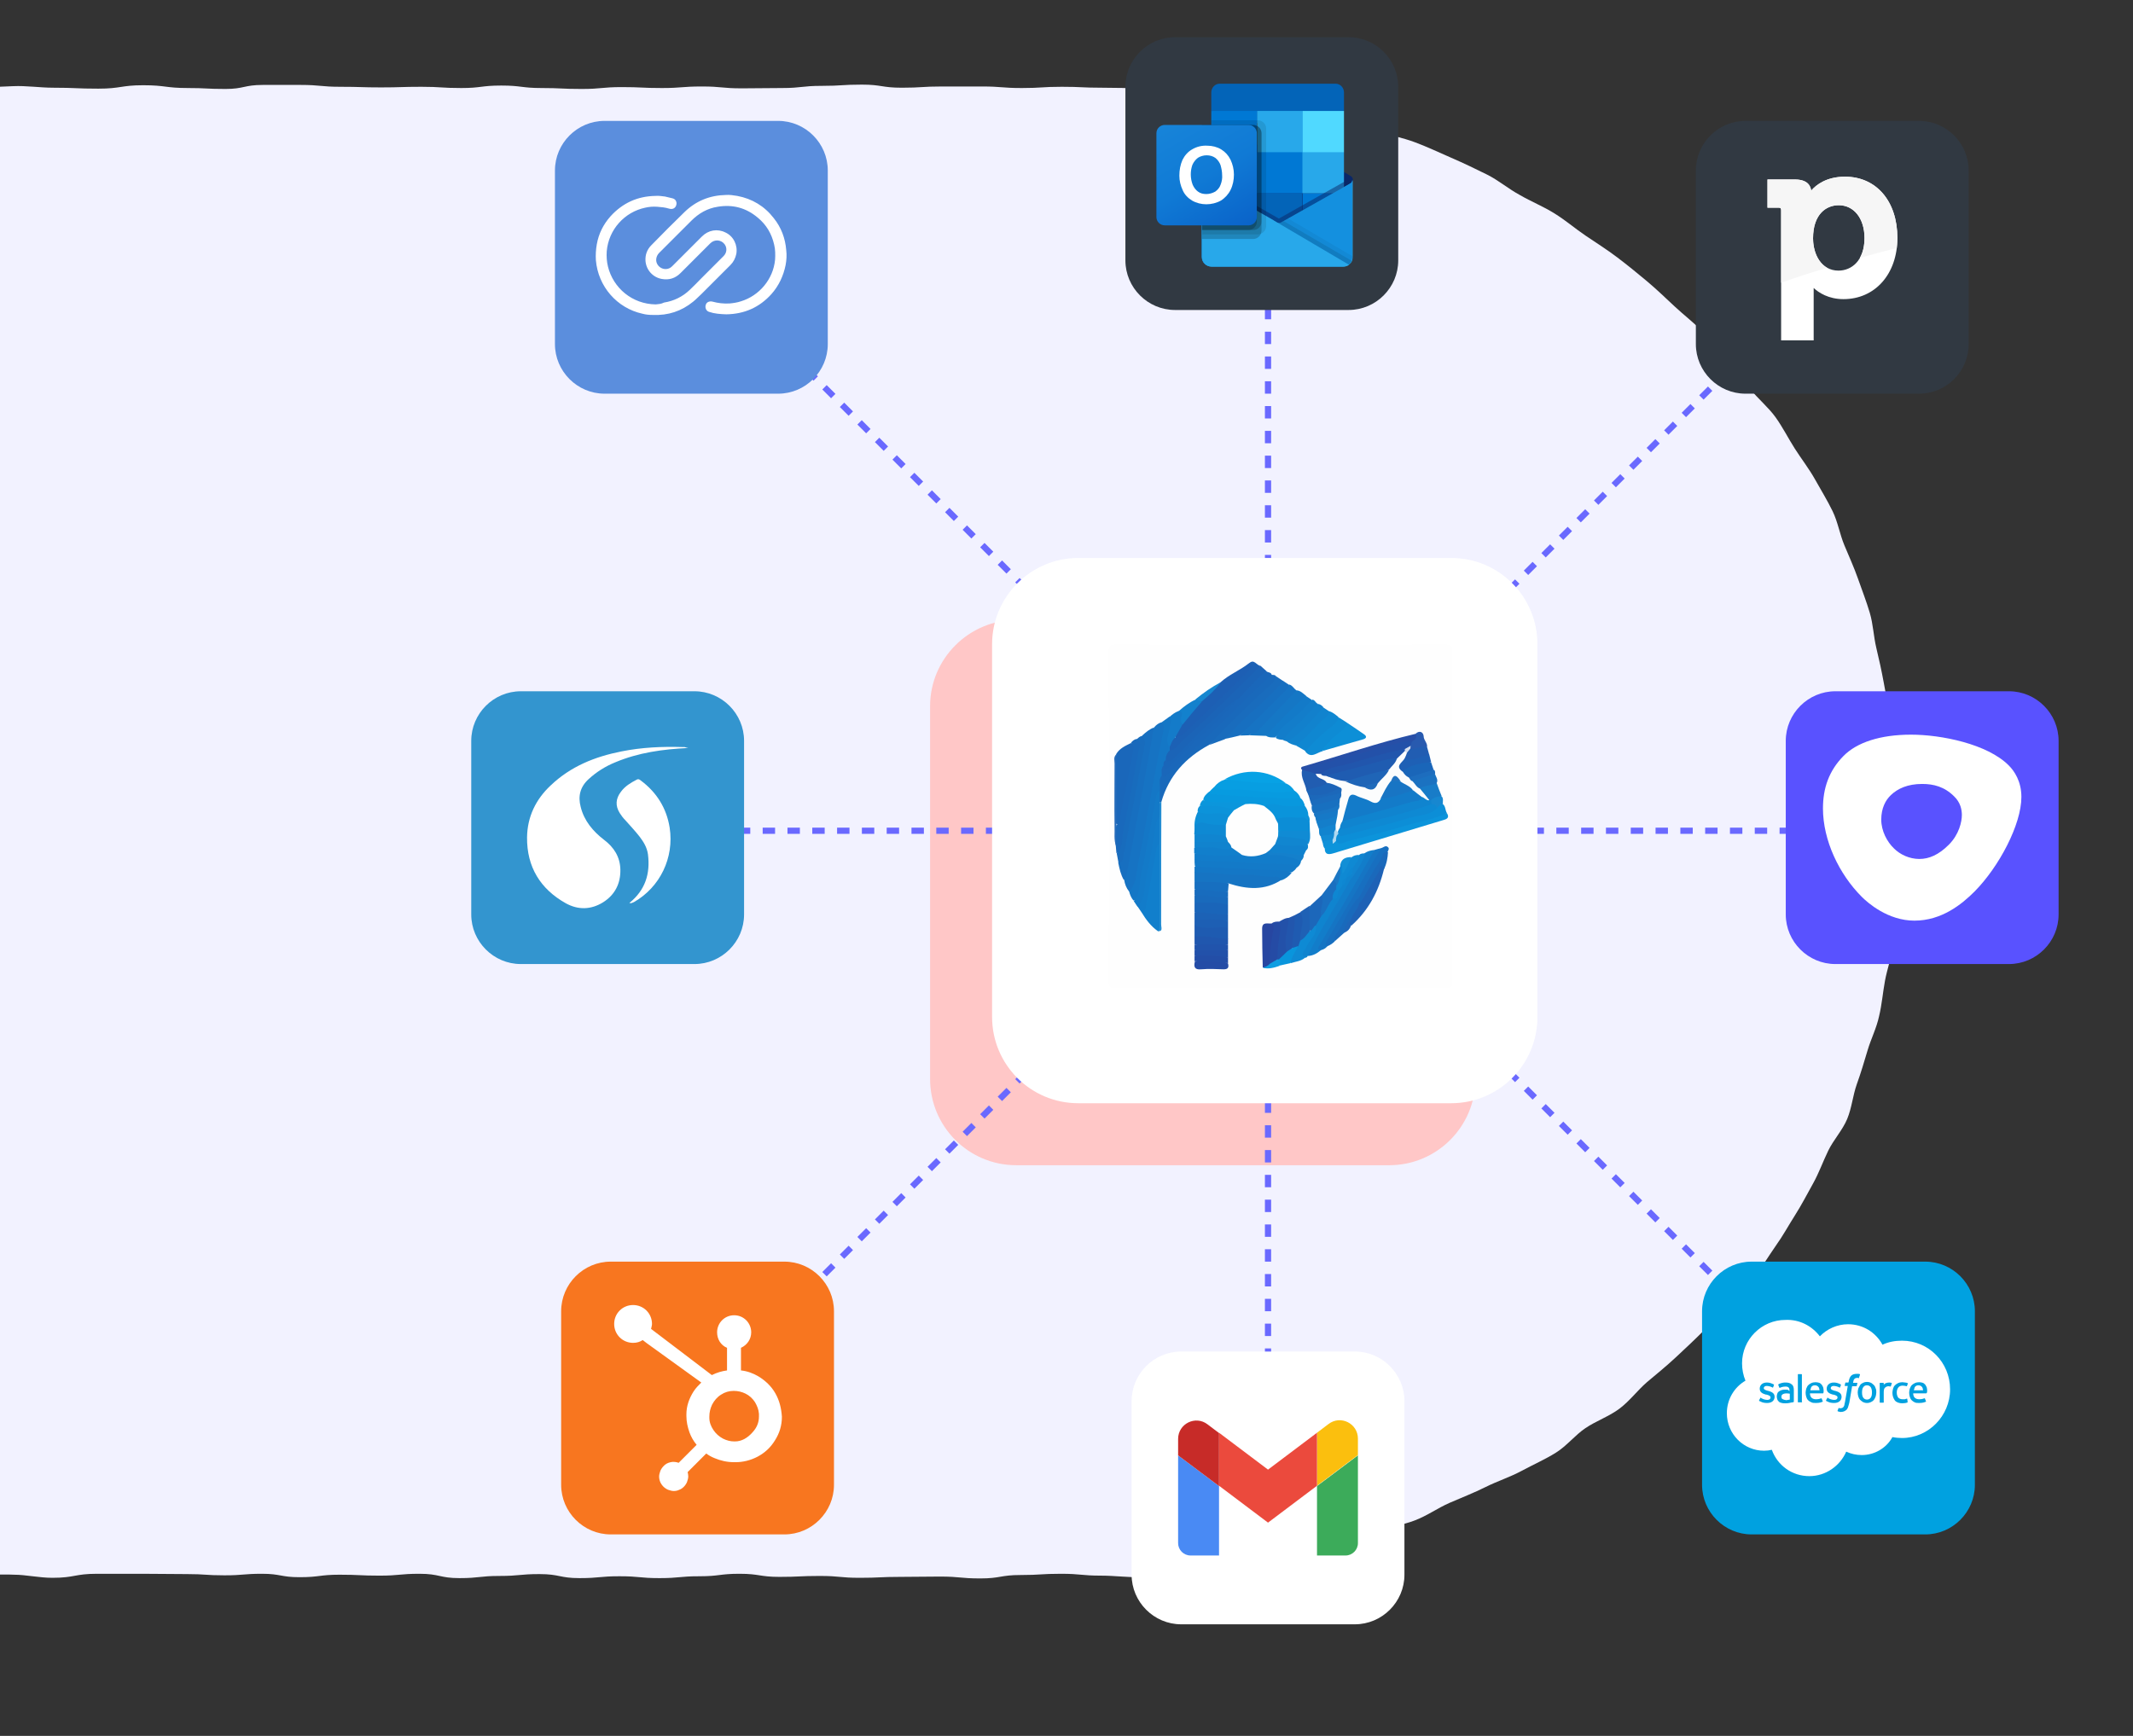 <?xml version="1.0" encoding="utf-8"?>
<!-- Generator: Adobe Illustrator 25.2.1, SVG Export Plug-In . SVG Version: 6.00 Build 0)  -->
<svg version="1.1" id="Layer_1" xmlns="http://www.w3.org/2000/svg" xmlns:xlink="http://www.w3.org/1999/xlink" x="0px" y="0px"
	 viewBox="0 0 688 560" style="enable-background:new 0 0 688 560;" xml:space="preserve">
<rect x="0" y="0" width="688" height="560" fill="#333333" stroke="none"/>
<style type="text/css">
	.st0{fill-rule:evenodd;clip-rule:evenodd;fill:#F2F2FF;}
	.st1{fill:#FFC7C7;}
	.st2{fill:none;stroke:#6A69FF;stroke-width:2;stroke-linejoin:round;stroke-dasharray:4,4;}
	.st3{fill:#5B8EDD;}
	.st4{fill:#FFFFFF;}
	.st5{fill:#00A1E0;}
	.st6{opacity:0.96;}
	.st7{fill:#4285F4;}
	.st8{fill:#34A853;}
	.st9{fill:#FBBC04;}
	.st10{fill:#EA4335;}
	.st11{fill:#C5221F;}
	.st12{fill:#313942;}
	.st13{fill:#0A2767;}
	.st14{fill:#0364B8;}
	.st15{fill:#0078D4;}
	.st16{fill:#28A8EA;}
	.st17{fill:#14447D;}
	.st18{fill:url(#SVGID_1_);}
	.st19{opacity:0.5;fill:#0A2767;enable-background:new    ;}
	.st20{fill:#1490DF;}
	.st21{opacity:0.1;enable-background:new    ;}
	.st22{opacity:5.000000e-02;enable-background:new    ;}
	.st23{opacity:0.2;enable-background:new    ;}
	.st24{fill:url(#SVGID_2_);}
	.st25{fill:#50D9FF;}
	.st26{fill:#3395CF;}
	.st27{fill-rule:evenodd;clip-rule:evenodd;fill:#FFFFFF;}
	.st28{fill:#5952FF;}
	.st29{fill:#F6F6F6;}
	.st30{fill:#F8761F;}
	.st31{fill:#FEFEFE;}
	.st32{fill:#1673C3;}
	.st33{fill:#1477C6;}
	.st34{fill:#176FC0;}
	.st35{fill:#1969BB;}
	.st36{fill:#1674C3;}
	.st37{fill:#1D5FB4;}
	.st38{fill:#1B64B7;}
	.st39{fill:#117FCC;}
	.st40{fill:#0C94DB;}
	.st41{fill:#1A67BA;}
	.st42{fill:#0C8ED7;}
	.st43{fill:#127CCA;}
	.st44{fill:#0898DE;}
	.st45{fill:#127DCA;}
	.st46{fill:#1C61B5;}
	.st47{fill:#079EE2;}
	.st48{fill:#1969BC;}
	.st49{fill:#196CBD;}
	.st50{fill:#137AC8;}
	.st51{fill:#186CBD;}
	.st52{fill:#1577C5;}
	.st53{fill:#1575C4;}
	.st54{fill:#079BE0;}
	.st55{fill:#274FA7;}
	.st56{fill:#0D8FD7;}
	.st57{fill:#0E8BD4;}
	.st58{fill:#0F87D1;}
	.st59{fill:#0F84CF;}
	.st60{fill:#07A2E5;}
	.st61{fill:#1E62B6;}
	.st62{fill:#0A94DB;}
	.st63{fill:#0C8DD6;}
	.st64{fill:#1183CE;}
	.st65{fill:#137DCA;}
	.st66{fill:#2746A1;}
	.st67{fill:#1A65B9;}
	.st68{fill:#1280CC;}
	.st69{fill:#1E5BB1;}
	.st70{fill:#0E89D3;}
	.st71{fill:#1A69BB;}
	.st72{fill:#1C67BA;}
	.st73{fill:#1182CE;}
	.st74{fill:#147BC9;}
	.st75{fill:#2351A9;}
	.st76{fill:#254BA5;}
	.st77{fill:#0E8AD4;}
	.st78{fill:#215DB1;}
	.st79{fill:#1A66B9;}
	.st80{fill:#1186D0;}
	.st81{fill:#1A6FC0;}
	.st82{fill:#238DD2;}
	.st83{fill:#1D64B7;}
	.st84{fill:#0C93DA;}
	.st85{fill:#2057AE;}
	.st86{fill:#1F5BB1;}
	.st87{fill:#1085D0;}
	.st88{fill:#244CA6;}
	.st89{fill:#108BD4;}
	.st90{fill:#2256AD;}
	.st91{fill:#1F61B5;}
	.st92{fill:#196ABC;}
	.st93{fill:#215DB2;}
	.st94{fill:#0B96DC;}
	.st95{fill:#1C62B6;}
	.st96{fill:#1E60B5;}
	.st97{fill:#1381CD;}
	.st98{fill:#187CC8;}
	.st99{fill:#2251AA;}
	.st100{fill:#1B72C1;}
	.st101{fill:#234EA7;}
	.st102{fill:#1870C0;}
	.st103{fill:#186CBE;}
	.st104{fill:#2154AC;}
	.st105{fill:#1B6CBD;}
	.st106{fill:#0F89D3;}
	.st107{fill:#266CBB;}
	.st108{fill:#285AAF;}
	.st109{fill:#0995DC;}
	.st110{fill:#147ECA;}
	.st111{fill:#1679C7;}
	.st112{fill:#1284CF;}
	.st113{fill:#1D6DBE;}
	.st114{fill:#1480CC;}
	.st115{fill:#1C68BA;}
	.st116{fill:#1687D0;}
	.st117{fill:#1184CF;}
	.st118{fill:#1976C4;}
	.st119{fill:#128FD6;}
	.st120{fill:#1787D0;}
	.st121{fill:#0D9EE2;}
	.st122{fill:#138BD4;}
	.st123{fill:#1B77C4;}
	.st124{fill:#1E66B9;}
	.st125{fill:#1191D8;}
	.st126{fill:#0E87D2;}
	.st127{fill:#0E92D9;}
	.st128{fill:#AFD8F0;}
	.st129{fill:#FCFDFD;}
	.st130{fill:#D8E1F0;}
	.st131{fill:#1084CF;}
	.st132{fill:#2156AD;}
	.st133{fill:#137BC9;}
	.st134{fill:#1F5CB1;}
	.st135{fill:#1F65B7;}
	.st136{fill:#1875C4;}
	.st137{fill:#206BBB;}
	.st138{fill:#2173C1;}
</style>
<path class="st0" d="M16.9,509c7.2,0,7.2-1.3,14.4-1.3c7.2,0,7.2,0,14.5,0c7.2,0,7.2,0.1,14.5,0.1c6,0,6,0.4,12.1,0.4
	c6.1,0,6.1-0.5,12.1-0.5s6.1,1.1,12.1,1.1c6.5,0,6.5-0.8,12.9-0.8c6.5,0,6.5,0.3,12.9,0.3c6.5,0,6.5-0.6,12.9-0.6
	c6.5,0,6.5,1.4,12.9,1.4c6.5,0,6.5-0.7,12.9-0.7c6.5,0,6.5-0.6,12.9-0.6c6.5,0,6.5,1.3,12.9,1.3c6.5,0,6.5-0.6,12.9-0.6
	c6.5,0,6.5,0.6,12.9,0.6c6.5,0,6.5-0.6,12.9-0.6c6.5,0,6.5-0.8,12.9-0.8c6.5,0,6.5,1,12.9,1c6.5,0,6.5-0.3,13-0.3
	c6.5,0,6.5,0.6,12.9,0.6c6.5,0,6.5-0.3,13-0.3c6.5,0,6.5-0.1,12.9-0.1c6.5,0,6.5,0.6,13,0.6c6.5,0,6.5-1.1,13-1.1
	c6.5,0,6.5-0.4,13-0.4c6.5,0,6.5,0.6,13,0.6c4.3,0,8.7,0.6,13,0.5c4.3-0.2,8.6-1.1,12.9-1.5c4.3-0.4,8.7-0.2,13-0.8
	c4.3-0.6,8.5-1.5,12.7-2.2c4.2-0.8,8.2-2.6,12.4-3.6c4.2-1,8.8-0.7,12.9-1.8c4.1-1.1,7.7-3.6,11.8-5c4.1-1.3,8.5-1.9,12.4-3.4
	c4-1.5,7.4-4,11.3-5.7c3.9-1.7,7.8-3.2,11.6-5.1c3.8-1.9,7.9-3.2,11.6-5.2c3.7-2,7.6-3.7,11.1-5.9c3.5-2.2,6.1-5.6,9.5-7.9
	c3.4-2.3,7.7-3.8,11-6.3c3.3-2.5,5.7-5.8,8.8-8.5c3.1-2.6,6.3-5.2,9.3-8c3-2.8,5.9-5.5,8.8-8.4c2.8-2.9,5.2-6.1,7.9-9.1
	c2.6-3,6.2-5.4,8.7-8.6c2.5-3.1,4.5-6.5,6.8-9.8c2.3-3.2,4.2-6.7,6.3-10c2.1-3.3,3.9-6.8,5.8-10.2c1.9-3.4,3.2-7.1,4.9-10.6
	c1.7-3.5,4.6-6.6,6.1-10.2c1.5-3.6,1.8-7.5,3.1-11.2c1.3-3.6,2.4-7.3,3.5-11c1.1-3.7,2.9-7.2,3.7-11c0.9-3.7,1.2-7.6,1.9-11.4
	c0.7-3.8,2.1-7.5,2.5-11.3c0.4-3.8-0.8-7.7-0.5-11.5c0.2-3.8,0.8-7.6,0.8-11.4c0-7,0.7-7,0.7-13.9c0-7,0.3-7,0.3-13.9
	c0-3.8-1.5-7.6-1.7-11.4c-0.2-3.8,0-7.7-0.4-11.5c-0.4-3.8-1.5-7.5-2.1-11.3c-0.7-3.8-1.5-7.5-2.4-11.2c-0.9-3.8-1-7.6-2.1-11.3
	c-1.1-3.7-2.5-7.3-3.8-11c-1.3-3.7-2.9-7.2-4.4-10.8c-1.5-3.6-2.1-7.5-3.8-11c-1.7-3.5-3.8-6.9-5.7-10.3c-1.9-3.4-4.4-6.6-6.5-9.9
	c-2.1-3.3-3.9-6.9-6.2-10.1c-2.3-3.2-5.6-5.9-8.1-9c-2.5-3.1-4.2-6.8-6.8-9.8c-2.6-3-5.7-5.8-8.5-8.7c-2.8-2.9-6.1-5.4-9.1-8.2
	c-3-2.8-5.9-5.6-9-8.2c-3.1-2.6-6.3-5.2-9.6-7.7c-3.3-2.5-6.8-4.7-10.2-7c-3.4-2.3-6.5-5-10.1-7.2c-3.5-2.2-7.5-3.8-11.1-5.9
	c-3.7-2-6.8-4.7-10.6-6.6c-3.8-1.9-7.6-3.7-11.5-5.4c-3.9-1.7-7.7-3.5-11.7-5c-4-1.5-8.3-2.3-12.3-3.6c-4-1.3-8.1-2.5-12.3-3.7
	c-4.1-1.1-8.2-2.4-12.4-3.4c-4.2-1-8.3-2.2-12.5-3c-4.2-0.8-8.6-1-12.8-1.6c-4.3-0.6-8.6-0.8-12.9-1.1c-4.3-0.4-8.6-0.7-12.9-0.9
	c-4.3-0.2-8.6-0.3-12.9-0.3c-6.5,0-6.5-0.3-12.9-0.3c-6.5,0-6.5,0.4-12.9,0.4c-6.5,0-6.5-0.5-12.9-0.5c-6.5,0-6.5,0-12.9,0
	s-6.5,0.4-12.9,0.4c-6.5,0-6.5-1-12.9-1c-6.5,0-6.5,0.4-12.9,0.4c-6.5,0-6.5,0.7-12.9,0.7c-6.5,0-6.5,0.1-12.9,0.1
	c-6.5,0-6.5-0.6-12.9-0.6c-6.5,0-6.5,0.5-12.9,0.5c-6.5,0-6.5-0.3-12.9-0.3c-6.5,0-6.5,0.6-13,0.6c-6.5,0-6.5-0.3-12.9-0.3
	c-6.5,0-6.5-0.8-13-0.8c-6.5,0-6.5,0.8-12.9,0.8c-6.5,0-6.5-0.4-12.9-0.4c-6.5,0-6.5,0.2-13,0.2c-6.5,0-6.5-0.2-13-0.2
	c-6.5,0-6.5-0.6-13-0.6c-6,0-6,0-12.1,0c-6.1,0-6.1,1.3-12.1,1.3c-6.1,0-6.1-0.3-12.1-0.3c-7.2,0-7.2-0.9-14.4-0.9
	c-7.2,0-7.2,1.1-14.5,1.1c-7.2,0-7.2-0.3-14.5-0.3c-4.3,0-8.7-0.7-13-0.5c-4.3,0.2-8.7,0.3-12.9,0.7c-4.3,0.4-8.4,2.1-12.7,2.6
	c-4.3,0.6-8.7,0.3-12.9,1.1c-4.2,0.7-8.4,2-12.5,2.9c-4.2,0.9-8.3,2-12.4,3.1c-4.1,1.1-8.2,2.3-12.3,3.5c-4.1,1.3-8.3,2.3-12.2,3.7
	c-4,1.5-7.8,3.3-11.7,4.9c-3.9,1.6-7.7,3.4-11.5,5.2c-3.8,1.8-7.4,3.9-11.1,5.9c-3.7,2-7.7,3.5-11.3,5.7c-3.6,2.1-6.8,4.7-10.3,7
	c-3.5,2.3-7.5,4-10.8,6.4c-3.3,2.4-5.8,5.8-9,8.3c-3.2,2.6-6.5,5-9.5,7.7c-3.1,2.7-6.6,5-9.5,7.8c-2.9,2.8-5.6,5.8-8.3,8.8
	c-2.7,2.9-5,6.2-7.5,9.3c-2.6,3.1-5.7,5.8-8.1,8.9c-2.4,3.2-4.2,6.7-6.4,10c-2.2,3.3-4.9,6.3-6.9,9.7c-2,3.4-3.6,6.9-5.5,10.4
	c-1.8,3.4-3.4,7-5,10.6c-1.6,3.5-3.6,6.9-5.1,10.5c-1.4,3.6-1.6,7.5-2.9,11.2c-1.2,3.6-3.6,7-4.7,10.7c-1,3.7-0.8,7.6-1.6,11.4
	c-0.8,3.7-2.3,7.4-2.9,11.2c-0.6,3.8-1.3,7.5-1.7,11.3c-0.4,3.8-1.3,7.6-1.5,11.4c-0.2,3.8,0.8,7.6,0.8,11.5c0,7.1,0.3,7.1,0.3,14.2
	c0,3.8-0.1,7.6,0.1,11.4c0.2,3.8-0.5,7.7-0.1,11.5c0.4,3.8,1.3,7.6,1.9,11.3c0.6,3.8,1.4,7.6,2.2,11.3c0.8,3.8,1.4,7.6,2.4,11.3
	c1.1,3.7,2.7,7.3,3.9,10.9c1.3,3.7,2.8,7.2,4.2,10.8c1.5,3.6,3.5,7,5.2,10.5c1.7,3.5,3.5,7,5.4,10.4c1.8,3.5,2.5,7.4,4.6,10.8
	c2,3.4,4.5,6.6,6.7,9.8c2.2,3.3,5.3,6.1,7.7,9.2c2.4,3.2,5.1,6.1,7.7,9.2c2.6,3.1,5.1,6.1,7.9,9c2.7,3,4.8,6.4,7.7,9.2
	c2.9,2.8,6.4,5.1,9.5,7.8c3,2.7,5.9,5.6,9,8.2c3.2,2.6,6.2,5.3,9.5,7.8c3.3,2.4,6.4,5.1,9.9,7.4c3.5,2.3,8,3.2,11.6,5.3
	c3.6,2.1,6.9,4.6,10.6,6.6c3.7,2,7,4.6,10.8,6.4c3.8,1.8,7.9,3.1,11.8,4.7c3.9,1.6,8.2,2.4,12.2,3.9c4,1.5,7.7,3.6,11.7,4.8
	c4,1.3,8,2.9,12.2,4c4.1,1.1,8.4,1.6,12.6,2.6c4.2,0.9,8.5,1.4,12.7,2.1c4.2,0.7,8.3,2.5,12.5,3c4.2,0.6,8.6,0.8,12.9,1.2
	c4.3,0.4,8.6,0,13,0.2C8.3,508,12.6,509,16.9,509z"/>
<path class="st1" d="M327.8,200h120.3c15.4,0,27.8,12.5,27.8,27.8v120.3c0,15.4-12.5,27.8-27.8,27.8H327.8
	c-15.4,0-27.8-12.5-27.8-27.8V227.8C300,212.5,312.5,200,327.8,200z"/>
<path class="st2" d="M222,268h374"/>
<path class="st2" d="M232,91l354,354"/>
<path class="st2" d="M232,445L586,91"/>
<path class="st2" d="M409,455V81"/>
<g>
	<path class="st3" d="M195,39h56c8.8,0,16,7.2,16,16v56c0,8.8-7.2,16-16,16h-56c-8.8,0-16-7.2-16-16V55C179,46.2,186.2,39,195,39z"
		/>
</g>
<path class="st4" d="M211.5,98.2c-7.6-0.1-13.7-5.3-15.4-12.2c-0.4-1.6-0.5-3.3-0.4-4.9c0.6-7.1,5.8-12.7,12.4-14.1
	c1.3-0.3,2.6-0.4,3.9-0.3c1.3,0.1,2.5,0.2,3.8,0.6c1,0.3,1.8,0,2.2-0.8c0.5-1,0.1-2.2-1-2.5c-0.8-0.2-1.7-0.4-2.5-0.6
	c-1-0.1-2-0.3-3.1-0.2c-5.8,0.1-10.6,2.3-14.5,6.6c-2.3,2.6-3.8,5.6-4.4,9c-0.3,1.7-0.4,3.4-0.3,5.1c0.7,8.5,6.8,15.5,15,17.3
	c1.1,0.3,2.2,0.4,3.4,0.4c4.9,0.2,9.2-1.2,13-4.3c1-0.8,1.8-1.7,2.7-2.5c3.1-3.1,6.2-6.2,9.3-9.3c1-1,1.6-2.2,1.9-3.6
	c0.5-2.8-0.9-5.7-3.5-6.9c-2.6-1.3-5.5-0.8-7.6,1.3c-3.2,3.2-6.4,6.4-9.6,9.6c-0.6,0.6-1.3,0.9-2.1,0.9c-1.2,0-2.3-0.7-2.8-1.8
	c-0.5-1.1-0.2-2.4,0.6-3.3c1.9-1.9,3.8-3.8,5.7-5.7c1.6-1.6,3.2-3.2,4.8-4.8c2.4-2.4,5.2-4,8.5-4.5c4.8-0.8,9.1,0.3,12.9,3.5
	c2.8,2.3,4.5,5.2,5.3,8.7c0.4,1.6,0.4,3.3,0.3,4.9c-0.6,6.3-5.1,11.6-11,13.4c-1.2,0.4-2.5,0.6-3.7,0.7c-1.9,0.1-3.7-0.1-5.5-0.6
	c-0.9-0.2-1.8,0.1-2.1,0.9c-0.4,0.9,0,2.1,1,2.4c0.9,0.3,1.8,0.5,2.7,0.6c1,0.1,2,0.2,2.9,0.2c5.8-0.1,10.6-2.2,14.5-6.5
	c2.4-2.7,3.9-5.9,4.6-9.4c0.3-1.6,0.4-3.2,0.2-4.8c-0.3-3.8-1.6-7.3-4-10.3c-3-3.9-7-6.3-11.8-7.2c-1.2-0.2-2.5-0.4-3.7-0.3
	c-5.1,0.1-9.6,1.9-13.3,5.5c-3.6,3.5-7.2,7.1-10.7,10.7c-1.4,1.4-2,3.1-1.9,5c0.2,3,2.4,5.4,5.3,5.9c2.3,0.4,4.3-0.2,6-1.9
	c3.2-3.2,6.4-6.4,9.6-9.6c1.4-1.4,3.6-1.2,4.7,0.4c0.8,1.2,0.6,2.7-0.4,3.7c-2.4,2.4-4.8,4.8-7.2,7.2c-1.2,1.2-2.4,2.5-3.7,3.7
	c-2.3,2.2-5.1,3.6-8.3,4.1C213.2,98.1,212.4,98.1,211.5,98.2z"/>
<g>
	<path class="st5" d="M565,407h56c8.8,0,16,7.2,16,16v56c0,8.8-7.2,16-16,16h-56c-8.8,0-16-7.2-16-16v-56
		C549,414.2,556.2,407,565,407z"/>
</g>
<path class="st4" d="M587,431.1c2.3-2.4,5.6-3.9,9.1-3.9c4.8,0,8.9,2.6,11.1,6.6c1.9-0.9,4-1.3,6.3-1.3c8.6,0,15.5,7,15.5,15.7
	c0,8.6-7,15.7-15.5,15.7c-1,0-2.1-0.1-3.1-0.3c-1.9,3.5-5.7,5.8-9.9,5.8c-1.8,0-3.5-0.4-5-1.1c-2,4.6-6.6,7.9-11.9,7.9
	c-5.6,0-10.3-3.5-12.1-8.5c-0.8,0.2-1.6,0.3-2.5,0.3c-6.6,0-12-5.4-12-12.1c0-4.5,2.4-8.4,6-10.5c-0.7-1.7-1.1-3.6-1.1-5.6
	c0-7.7,6.3-14,14-14C580.4,425.6,584.4,427.7,587,431.1z"/>
<path class="st5" d="M567.4,451.7c0,0.1,0,0.1,0,0.2c0.1,0.1,0.3,0.2,0.4,0.2c0.7,0.4,1.4,0.5,2.2,0.5c1.5,0,2.4-0.8,2.4-2v0
	c0-1.2-1-1.6-2-1.9l-0.1,0c-0.7-0.2-1.4-0.4-1.4-0.9v0c0-0.4,0.4-0.7,0.9-0.7c0.6,0,1.4,0.2,1.9,0.5c0,0,0.1,0.1,0.2,0
	c0-0.1,0.3-0.7,0.3-0.8c0-0.1,0-0.1-0.1-0.2c-0.6-0.3-1.3-0.6-2.1-0.6l-0.1,0c-1.4,0-2.3,0.8-2.3,2v0c0,1.2,1,1.6,2,1.9l0.2,0
	c0.7,0.2,1.3,0.4,1.3,0.9v0c0,0.5-0.4,0.8-1,0.8c-0.2,0-1,0-1.9-0.5c-0.1-0.1-0.2-0.1-0.2-0.2c0,0-0.1-0.1-0.2,0.1L567.4,451.7z"/>
<path class="st5" d="M589,451.7c0,0.1,0,0.1,0,0.2c0.1,0.1,0.3,0.2,0.4,0.2c0.7,0.4,1.4,0.5,2.2,0.5c1.5,0,2.4-0.8,2.4-2v0
	c0-1.2-1-1.6-2-1.9l-0.1,0c-0.7-0.2-1.4-0.4-1.4-0.9v0c0-0.4,0.4-0.7,0.9-0.7c0.6,0,1.4,0.2,1.9,0.5c0,0,0.1,0.1,0.2,0
	c0-0.1,0.3-0.7,0.3-0.8c0-0.1,0-0.1-0.1-0.2c-0.6-0.3-1.3-0.6-2.1-0.6l-0.1,0c-1.4,0-2.3,0.8-2.3,2v0c0,1.2,1,1.6,2,1.9l0.2,0
	c0.7,0.2,1.3,0.4,1.3,0.9v0c0,0.5-0.4,0.8-1,0.8c-0.2,0-1,0-1.9-0.5c-0.1-0.1-0.2-0.1-0.2-0.2c0,0-0.2-0.1-0.2,0.1L589,451.7z"/>
<path class="st5" d="M603.8,449.2c0,0.7-0.1,1.3-0.4,1.7c-0.3,0.4-0.7,0.6-1.2,0.6c-0.5,0-0.9-0.2-1.2-0.6c-0.3-0.4-0.4-1-0.4-1.7
	c0-0.7,0.1-1.3,0.4-1.7c0.3-0.4,0.6-0.6,1.2-0.6c0.5,0,0.9,0.2,1.2,0.6C603.7,448,603.8,448.5,603.8,449.2z M605,447.9
	c-0.1-0.4-0.3-0.8-0.6-1.1c-0.3-0.3-0.6-0.5-0.9-0.7c-0.4-0.2-0.8-0.3-1.3-0.3c-0.5,0-0.9,0.1-1.3,0.3c-0.4,0.2-0.7,0.4-0.9,0.7
	c-0.2,0.3-0.4,0.7-0.6,1.1c-0.1,0.4-0.2,0.9-0.2,1.3c0,0.5,0.1,0.9,0.2,1.3c0.1,0.4,0.3,0.8,0.6,1.1c0.3,0.3,0.6,0.5,0.9,0.7
	c0.4,0.2,0.8,0.3,1.3,0.3c0.5,0,0.9-0.1,1.3-0.3c0.4-0.2,0.7-0.4,0.9-0.7c0.3-0.3,0.4-0.7,0.6-1.1c0.1-0.4,0.2-0.9,0.2-1.3
	C605.2,448.8,605.2,448.3,605,447.9z"/>
<path class="st5" d="M615.2,451.3c0-0.1-0.2-0.1-0.2-0.1c-0.2,0.1-0.4,0.1-0.6,0.2c-0.2,0-0.4,0-0.7,0c-0.6,0-1.1-0.2-1.4-0.5
	c-0.3-0.4-0.5-0.9-0.5-1.7c0-0.7,0.2-1.2,0.5-1.6c0.3-0.4,0.8-0.6,1.4-0.6c0.5,0,0.9,0.1,1.3,0.2c0,0,0.1,0,0.1-0.1
	c0.1-0.3,0.2-0.5,0.3-0.8c0-0.1,0-0.1-0.1-0.1c-0.2-0.1-0.5-0.2-0.8-0.2c-0.3,0-0.6-0.1-0.9-0.1c-0.5,0-1,0.1-1.4,0.3
	c-0.4,0.2-0.7,0.4-1,0.7c-0.3,0.3-0.5,0.7-0.6,1.1c-0.1,0.4-0.2,0.9-0.2,1.3c0,1,0.3,1.8,0.8,2.5c0.5,0.6,1.4,0.9,2.4,0.9
	c0.6,0,1.3-0.1,1.7-0.3c0,0,0.1,0,0-0.1L615.2,451.3z"/>
<path class="st5" d="M617.3,448.5c0.1-0.4,0.2-0.7,0.3-1c0.3-0.4,0.6-0.6,1.2-0.6c0.5,0,0.9,0.2,1.2,0.6c0.2,0.3,0.2,0.6,0.3,1
	H617.3z M621.5,447.7c-0.1-0.4-0.4-0.8-0.5-1c-0.3-0.3-0.5-0.5-0.8-0.6c-0.3-0.1-0.7-0.2-1.2-0.2c-0.5,0-1,0.1-1.4,0.3
	c-0.4,0.2-0.7,0.4-1,0.7c-0.3,0.3-0.4,0.7-0.6,1.1c-0.1,0.4-0.2,0.9-0.2,1.3c0,0.5,0.1,0.9,0.2,1.3c0.1,0.4,0.3,0.8,0.6,1.1
	c0.3,0.3,0.6,0.5,1,0.7c0.4,0.2,0.9,0.2,1.5,0.2c1.2,0,1.8-0.3,2.1-0.4c0,0,0.1-0.1,0-0.2l-0.3-0.8c0-0.1-0.2-0.1-0.2-0.1
	c-0.3,0.1-0.7,0.3-1.7,0.3c-0.6,0-1.1-0.2-1.4-0.5c-0.3-0.3-0.5-0.8-0.5-1.4l4.2,0c0,0,0.1,0,0.1-0.1
	C621.6,449.4,621.7,448.6,621.5,447.7z"/>
<path class="st5" d="M583.9,448.5c0.1-0.4,0.2-0.7,0.3-1c0.3-0.4,0.6-0.6,1.2-0.6c0.5,0,0.9,0.2,1.2,0.6c0.2,0.3,0.2,0.6,0.3,1
	H583.9z M588.1,447.7c-0.1-0.4-0.4-0.8-0.5-1c-0.3-0.3-0.5-0.5-0.8-0.6c-0.3-0.1-0.7-0.2-1.2-0.2c-0.5,0-1,0.1-1.4,0.3
	c-0.4,0.2-0.7,0.4-1,0.7c-0.3,0.3-0.4,0.7-0.6,1.1c-0.1,0.4-0.2,0.9-0.2,1.3c0,0.5,0.1,0.9,0.2,1.3c0.1,0.4,0.3,0.8,0.6,1.1
	c0.3,0.3,0.6,0.5,1.1,0.7c0.4,0.2,0.9,0.2,1.5,0.2c1.2,0,1.8-0.3,2.1-0.4c0,0,0.1-0.1,0-0.2l-0.3-0.8c0-0.1-0.2-0.1-0.2-0.1
	c-0.3,0.1-0.7,0.3-1.7,0.3c-0.6,0-1.1-0.2-1.4-0.5c-0.3-0.3-0.5-0.8-0.5-1.4l4.2,0c0,0,0.1,0,0.1-0.1
	C588.2,449.4,588.3,448.6,588.1,447.7z"/>
<path class="st5" d="M574.9,451.3c-0.2-0.1-0.2-0.2-0.2-0.2c-0.1-0.1-0.1-0.3-0.1-0.5c0-0.4,0.1-0.6,0.4-0.8c0,0,0.4-0.3,1.2-0.3
	c0.6,0,1.1,0.1,1.1,0.1v1.9h0c0,0-0.5,0.1-1.1,0.2C575.3,451.6,574.9,451.3,574.9,451.3z M576.5,448.3c-0.2,0-0.4,0-0.7,0
	c-0.4,0-0.7,0-1,0.1c-0.3,0.1-0.6,0.2-0.9,0.4c-0.3,0.2-0.5,0.4-0.6,0.7s-0.2,0.6-0.2,1c0,0.4,0.1,0.7,0.2,1s0.3,0.5,0.5,0.7
	c0.2,0.2,0.5,0.3,0.9,0.4c0.3,0.1,0.7,0.1,1.1,0.1c0.4,0,0.9,0,1.3-0.1c0.4-0.1,0.9-0.2,1.1-0.2c0.1,0,0.3-0.1,0.3-0.1
	c0.1,0,0.1-0.1,0.1-0.1l0-3.8c0-0.8-0.2-1.5-0.7-1.8c-0.4-0.4-1.1-0.6-1.9-0.6c-0.3,0-0.8,0-1.1,0.1c0,0-0.9,0.2-1.3,0.5
	c0,0-0.1,0.1,0,0.2l0.3,0.8c0,0.1,0.1,0.1,0.1,0.1s0,0,0.1,0c0.8-0.4,1.8-0.4,1.8-0.4c0.5,0,0.8,0.1,1,0.3c0.2,0.2,0.3,0.4,0.3,1
	v0.2C576.9,448.4,576.5,448.3,576.5,448.3z"/>
<path class="st5" d="M610.2,446.2c0-0.1,0-0.1-0.1-0.1c-0.1,0-0.4-0.1-0.7-0.1c-0.5,0-0.8,0.1-1.1,0.2c-0.3,0.1-0.5,0.3-0.7,0.5
	v-0.5c0-0.1-0.1-0.1-0.1-0.1h-1.1c-0.1,0-0.1,0.1-0.1,0.1v6.2c0,0.1,0.1,0.1,0.1,0.1h1.1c0.1,0,0.1-0.1,0.1-0.1v-3.1
	c0-0.4,0-0.8,0.1-1.1c0.1-0.3,0.2-0.5,0.4-0.6c0.2-0.1,0.3-0.3,0.5-0.3c0.2-0.1,0.4-0.1,0.6-0.1c0.2,0,0.5,0.1,0.5,0.1
	c0.1,0,0.1,0,0.2-0.1C610,446.9,610.2,446.3,610.2,446.2z"/>
<path class="st5" d="M599.9,443.3c-0.1,0-0.3-0.1-0.4-0.1c-0.2,0-0.4,0-0.6,0c-0.8,0-1.4,0.2-1.8,0.6c-0.4,0.4-0.7,1.1-0.8,1.9
	l-0.1,0.3h-0.9c0,0-0.1,0-0.1,0.1L595,447c0,0.1,0,0.1,0.1,0.1h0.9l-0.9,5.2c-0.1,0.4-0.2,0.8-0.2,1c-0.1,0.3-0.2,0.5-0.3,0.6
	c-0.1,0.1-0.2,0.2-0.4,0.3c-0.1,0-0.3,0.1-0.5,0.1c-0.1,0-0.2,0-0.3,0c-0.1,0-0.1,0-0.2-0.1c0,0-0.1,0-0.2,0.1
	c0,0.1-0.3,0.8-0.3,0.8c0,0.1,0,0.1,0.1,0.2c0.1,0,0.2,0.1,0.4,0.1c0.2,0.1,0.4,0.1,0.6,0.1c0.4,0,0.7-0.1,1-0.2
	c0.3-0.1,0.5-0.3,0.8-0.5c0.2-0.3,0.4-0.5,0.5-0.9c0.1-0.4,0.3-0.9,0.4-1.4l0.9-5.3h1.4c0,0,0.1,0,0.1-0.1l0.2-0.9
	c0-0.1,0-0.1-0.1-0.1h-1.3c0,0,0.1-0.5,0.2-0.9c0.1-0.2,0.2-0.3,0.3-0.4c0.1-0.1,0.2-0.2,0.3-0.2c0.1,0,0.3-0.1,0.4-0.1
	c0.1,0,0.2,0,0.3,0c0.1,0,0.2,0,0.2,0.1c0.1,0,0.2,0,0.2-0.1l0.3-0.9C600,443.4,599.9,443.3,599.9,443.3z"/>
<path class="st5" d="M581.3,452.3c0,0.1-0.1,0.1-0.1,0.1H580c-0.1,0-0.1-0.1-0.1-0.1v-8.9c0-0.1,0-0.1,0.1-0.1h1.1
	c0.1,0,0.1,0.1,0.1,0.1V452.3z"/>
<g>
	<path class="st4" d="M381,436h56c8.8,0,16,7.2,16,16v56c0,8.8-7.2,16-16,16h-56c-8.8,0-16-7.2-16-16v-56
		C365,443.2,372.2,436,381,436z"/>
</g>
<g class="st6">
	<path class="st7" d="M384,501.8h9.2v-22.4l-13.2-9.9v28.3C380,500,381.8,501.8,384,501.8z"/>
	<path class="st8" d="M424.8,501.8h9.2c2.2,0,4-1.8,4-4v-28.3l-13.2,9.9"/>
	<path class="st9" d="M424.8,462.2v17.1l13.2-9.9v-5.3c0-4.9-5.6-7.7-9.5-4.7"/>
	<path class="st10" d="M393.2,479.3v-17.1l15.8,11.9l15.8-11.9v17.1L409,491.2"/>
	<path class="st11" d="M380,464.2v5.3l13.2,9.9v-17.1l-3.7-2.8C385.6,456.5,380,459.3,380,464.2z"/>
</g>
<g>
	<path class="st12" d="M379,12h56c8.8,0,16,7.2,16,16v56c0,8.8-7.2,16-16,16h-56c-8.8,0-16-7.2-16-16V28C363,19.2,370.2,12,379,12z"
		/>
</g>
<path class="st13" d="M436.4,58c0-0.2-0.1-0.5-0.2-0.7c-0.1-0.2-0.3-0.4-0.5-0.5h0l0,0l-22-13c-0.1-0.1-0.2-0.1-0.3-0.2
	c-0.4-0.2-0.9-0.3-1.4-0.3c-0.5,0-0.9,0.1-1.4,0.3c-0.1,0.1-0.2,0.1-0.3,0.2l-22,13l0,0c-0.7,0.4-0.9,1.3-0.5,2
	c0.1,0.2,0.3,0.4,0.5,0.5l22,13c0.1,0.1,0.2,0.1,0.3,0.2c0.4,0.2,0.9,0.3,1.4,0.3c0.5,0,0.9-0.1,1.4-0.3c0.1-0.1,0.2-0.1,0.3-0.2
	l22-13c0.2-0.1,0.4-0.3,0.5-0.5C436.3,58.5,436.4,58.2,436.4,58z"/>
<path class="st14" d="M391,49.3h14.4v13.2H391V49.3z M433.5,35.8v-6c0-1.5-1.2-2.8-2.7-2.8h-37.4c-1.5,0-2.7,1.3-2.7,2.8v6l22.1,5.9
	L433.5,35.8z"/>
<path class="st15" d="M390.7,35.8h14.7v13.3h-14.7V35.8z"/>
<path class="st16" d="M420.2,35.8h-14.7v13.3l14.7,13.3h13.3V49.1L420.2,35.8z"/>
<path class="st15" d="M405.4,49.1h14.7v13.3h-14.7V49.1z"/>
<path class="st14" d="M405.4,62.4h14.7v13.3h-14.7V62.4z"/>
<path class="st17" d="M391,62.5h14.4v12H391V62.5z"/>
<path class="st15" d="M420.2,62.4h13.3v13.3h-13.3V62.4z"/>
<linearGradient id="SVGID_1_" gradientUnits="userSpaceOnUse" x1="412.072" y1="504.037" x2="412.072" y2="476.023" gradientTransform="matrix(1 0 0 -1 0 562)">
	<stop  offset="0" style="stop-color:#35B8F1"/>
	<stop  offset="1" style="stop-color:#28A8EA"/>
</linearGradient>
<path class="st18" d="M435.7,59.1L435.7,59.1l-22,12.4c-0.1,0.1-0.2,0.1-0.3,0.2c-0.4,0.2-0.8,0.3-1.2,0.3l-1.2-0.7
	c-0.1-0.1-0.2-0.1-0.3-0.2l-22.3-12.7h0l-0.7-0.4v25c0,1.7,1.4,3,3,3h42.6c0,0,0,0,0.1,0c0.4,0,0.7-0.1,1-0.2
	c0.1-0.1,0.3-0.1,0.4-0.2c0.1-0.1,0.3-0.2,0.3-0.2c0.4-0.3,0.7-0.6,0.9-1c0.2-0.4,0.3-0.9,0.3-1.3V58c0,0.2-0.1,0.5-0.2,0.7
	C436.1,58.8,435.9,59,435.7,59.1z"/>
<path class="st19" d="M435.2,57.9v1.5l-23,15.8l-23.8-16.8c0,0,0,0,0,0c0,0,0,0,0,0l-2.2-1.3v-1.1l0.9,0l1.9,1.1l0,0l0.2,0.1
	c0,0,22.4,12.8,22.4,12.8l0.9,0.5c0.1,0,0.1-0.1,0.2-0.1c0,0,22.2-12.5,22.2-12.5L435.2,57.9z"/>
<path class="st20" d="M435.7,59.1L435.7,59.1l-22,12.4c-0.1,0.1-0.2,0.1-0.3,0.2c-0.4,0.2-0.9,0.3-1.4,0.3s-0.9-0.1-1.4-0.3
	c-0.1,0-0.2-0.1-0.3-0.2l-22-12.4l0,0c-0.2-0.1-0.4-0.3-0.5-0.5c-0.1-0.2-0.2-0.4-0.2-0.7v25c0,1.7,1.4,3,3,3h42.6c1.7,0,3-1.3,3-3
	l0,0V58c0,0.2-0.1,0.5-0.2,0.7C436.1,58.8,435.9,59,435.7,59.1z"/>
<path class="st21" d="M414,71.3l-0.3,0.2c-0.1,0.1-0.2,0.1-0.3,0.2c-0.4,0.2-0.8,0.3-1.2,0.3l8.4,9.9l14.6,3.5
	c0.4-0.3,0.7-0.7,0.9-1.2L414,71.3z"/>
<path class="st22" d="M415.5,70.5l-1.8,1c-0.1,0.1-0.2,0.1-0.3,0.2c-0.4,0.2-0.8,0.3-1.2,0.3l3.9,10.8l19,2.6
	c0.4-0.3,0.7-0.6,0.9-1.1c0.2-0.4,0.3-0.9,0.3-1.3v-0.3L415.5,70.5z"/>
<path class="st16" d="M390.8,86h42.5c0.7,0,1.3-0.2,1.8-0.6L411,71.2c-0.1-0.1-0.2-0.1-0.3-0.2l-22.3-12.7h0l-0.7-0.4v24.9
	C387.7,84.6,389.1,86,390.8,86L390.8,86z"/>
<path class="st21" d="M408.4,41.5v31.4c0,1.1-0.7,2.1-1.7,2.5c-0.3,0.1-0.7,0.2-1,0.2h-17.9V40.3h2.9v-1.5h15
	C407.2,38.8,408.4,40,408.4,41.5z"/>
<path class="st23" d="M406.9,43v31.4c0,0.4-0.1,0.7-0.2,1c-0.4,1-1.4,1.7-2.5,1.7h-16.5V40.3h16.5c0.4,0,0.8,0.1,1.2,0.3
	C406.3,41,406.9,42,406.9,43z"/>
<path class="st23" d="M406.9,43v28.5c0,1.5-1.2,2.7-2.7,2.7h-16.5V40.3h16.5c0.4,0,0.8,0.1,1.2,0.3C406.3,41,406.9,42,406.9,43z"/>
<path class="st23" d="M405.4,43v28.5c0,1.5-1.2,2.7-2.7,2.7h-15V40.3h15C404.2,40.3,405.4,41.5,405.4,43C405.4,43,405.4,43,405.4,43
	z"/>
<linearGradient id="SVGID_2_" gradientUnits="userSpaceOnUse" x1="378.635" y1="523.842" x2="399.802" y2="487.181" gradientTransform="matrix(1 0 0 -1 0 562)">
	<stop  offset="0" style="stop-color:#1784D9"/>
	<stop  offset="0.5" style="stop-color:#107AD5"/>
	<stop  offset="1" style="stop-color:#0A63C9"/>
</linearGradient>
<path class="st24" d="M375.7,40.3h27c1.5,0,2.7,1.2,2.7,2.7v27c0,1.5-1.2,2.7-2.7,2.7h-27c-1.5,0-2.7-1.2-2.7-2.7V43
	C373,41.5,374.2,40.3,375.7,40.3z"/>
<path class="st4" d="M381.4,51.6c0.7-1.4,1.7-2.6,3.1-3.4c1.5-0.9,3.2-1.3,4.9-1.2c1.6,0,3.2,0.4,4.5,1.2c1.3,0.8,2.3,1.9,3,3.3
	c0.7,1.5,1.1,3.1,1.1,4.8c0,1.7-0.3,3.4-1.1,5c-0.7,1.4-1.8,2.6-3.1,3.4c-1.4,0.8-3.1,1.2-4.7,1.2c-1.6,0-3.2-0.4-4.6-1.2
	c-1.3-0.8-2.4-1.9-3-3.3c-0.7-1.5-1.1-3.1-1.1-4.7C380.4,54.9,380.7,53.2,381.4,51.6z M384.7,59.6c0.4,0.9,1,1.7,1.7,2.2
	c0.8,0.6,1.7,0.8,2.7,0.8c1,0,2-0.3,2.9-0.8c0.8-0.6,1.4-1.3,1.7-2.2c0.4-1,0.6-2.1,0.5-3.1c0-1.1-0.2-2.1-0.5-3.2
	c-0.3-0.9-0.9-1.7-1.6-2.3c-0.8-0.6-1.8-0.9-2.9-0.9c-1,0-2,0.3-2.8,0.8c-0.8,0.6-1.4,1.4-1.8,2.3C383.9,55.2,383.9,57.5,384.7,59.6
	L384.7,59.6z"/>
<path class="st25" d="M420.2,35.8h13.3v13.3h-13.3V35.8z"/>
<g>
	<path class="st4" d="M347.8,180h120.3c15.4,0,27.8,12.5,27.8,27.8v120.3c0,15.4-12.5,27.8-27.8,27.8H347.8
		c-15.4,0-27.8-12.5-27.8-27.8V207.8C320,192.5,332.5,180,347.8,180z"/>
</g>
<g>
	<path class="st26" d="M168,223h56c8.8,0,16,7.2,16,16v56c0,8.8-7.2,16-16,16h-56c-8.8,0-16-7.2-16-16v-56
		C152,230.2,159.2,223,168,223z"/>
</g>
<path class="st27" d="M222,241.3c-8.3,0.4-16.1,1.5-23.5,4.6c-3.2,1.3-6.1,3.1-8.7,5.5c-2.7,2.5-3.4,5.5-2.5,8.9
	c1.1,4.5,4,7.9,7.5,10.6c3.2,2.4,5.2,5.5,5.3,9.6c0.1,4.6-1.8,8.2-5.6,10.6c-3.9,2.4-8,2.5-12,0.3c-8.2-4.6-12.6-11.7-12.5-21.3
	c0.1-6.6,2.8-12.2,7.6-16.7c6.5-6.2,14.3-9.3,22.9-11c6.5-1.3,13-1.6,19.6-1.4c0.2,0,0.4,0,0.7,0C221.1,241.1,221.4,241.2,222,241.3
	z"/>
<path class="st27" d="M203,291.3c5.1-4.1,6.8-9.4,6-15.7c-0.3-2.2-1.4-4-2.7-5.7c-1.4-1.8-3-3.5-4.6-5.3c-0.7-0.7-1.3-1.5-1.8-2.3
	c-1.5-2.4-1.3-4.7,0.4-6.9c1.3-1.8,3.2-2.9,5.1-3.9c0.6-0.3,0.9,0,1.3,0.3c5.1,3.8,8.3,8.9,9.3,15.2c1.5,9.7-3.1,19.2-11.5,24
	C204,291.2,203.6,291.5,203,291.3z"/>
<g>
	<path class="st28" d="M592,223h56c8.8,0,16,7.2,16,16v56c0,8.8-7.2,16-16,16h-56c-8.8,0-16-7.2-16-16v-56
		C576,230.2,583.2,223,592,223z"/>
</g>
<path class="st4" d="M616.4,237c9.8,0,24.6,3,31.5,9.9c1.8,1.8,4.1,5.1,4.1,10.2c0,8.9-7.2,22.5-15.1,30.5
	c-4.1,4.1-10.6,9.4-19.4,9.4c-8.6,0-15.1-5.8-17-7.7c-7.3-7.3-12.5-18.2-12.5-28.5c0-6.5,1.9-12.1,6.6-16.9
	C598.9,239.5,606.5,237,616.4,237z M628.6,272.5c3.3-3.3,4.2-7.4,4.2-9.6c0-1.6-0.4-4-2.5-6c-3.1-3.1-6.6-4-10.3-4
	c-4.7,0-7.9,1.5-10.1,3.6c-1.7,1.6-3.1,4.2-3.1,7.9s1.9,7.2,4.1,9.3c2,2,5,3.4,8.2,3.4C622.2,277.1,625.3,275.8,628.6,272.5z"/>
<g>
	<path class="st12" d="M563,39h56c8.8,0,16,7.2,16,16v56c0,8.8-7.2,16-16,16h-56c-8.8,0-16-7.2-16-16V55C547,46.2,554.2,39,563,39z"
		/>
</g>
<path class="st4" d="M595.1,57c-5.9,0-9.3,2.6-10.9,4.5c-0.2-1.6-1.2-3.6-5.3-3.6h-8.8V67h3.6c0.6,0,0.8,0.2,0.8,0.8v42H585V94.1
	c0-0.4,0-0.8,0-1.2c1.6,1.5,4.8,3.6,9.6,3.6c10.2,0,17.4-8.1,17.4-19.7C612,64.9,605.2,57,595.1,57z M593,87.3
	c-5.6,0-8.2-5.4-8.2-10.4c0-7.9,4.3-10.7,8.3-10.7c4.9,0,8.3,4.3,8.3,10.6C601.4,84.1,597.2,87.3,593,87.3z"/>
<path class="st29" d="M595.1,57c-5.9,0-9.3,2.6-10.9,4.5c-0.2-1.6-1.2-3.6-5.3-3.6h-8.8V67h3.6c0.6,0,0.8,0.2,0.8,0.8v23.4
	c4.8-1.7,9.7-3.3,14.8-4.8c-3.1-1.8-4.5-5.7-4.5-9.5c0-7.9,4.3-10.7,8.3-10.7c4.9,0,8.3,4.3,8.3,10.6c0,2.7-0.6,4.8-1.5,6.4
	c3.9-1.1,7.9-2.2,11.9-3.2c0.1-1.1,0.2-2.2,0.2-3.3C612,64.9,605.2,57,595.1,57z"/>
<g>
	<path class="st30" d="M197,407h56c8.8,0,16,7.2,16,16v56c0,8.8-7.2,16-16,16h-56c-8.8,0-16-7.2-16-16v-56
		C181,414.2,188.2,407,197,407z"/>
</g>
<path class="st4" d="M250.1,449.5c-1.3-2.3-3.2-4.1-5.5-5.5c-1.7-1-3.6-1.7-5.6-1.9v-7.3c2-0.9,3.3-2.8,3.3-5c0-3-2.4-5.5-5.5-5.5
	c-3.1,0-5.5,2.5-5.5,5.5c0,2.2,1.2,4.2,3.2,5v7.3c-1.6,0.2-3.3,0.7-4.9,1.5c-3.2-2.4-13.5-10.3-19.6-14.9c0.1-0.5,0.3-1.1,0.3-1.6
	c0-3.4-2.7-6.1-6.1-6.1c-3.4,0-6.1,2.7-6.1,6.1c0,3.4,2.7,6.1,6.1,6.1c1.2,0,2.2-0.3,3.1-0.9l1.3,1l17.6,12.7
	c-0.9,0.9-1.8,1.8-2.5,2.9c-1.4,2.2-2.3,4.7-2.3,7.3v0.6c0,1.9,0.4,3.6,1,5.3c0.5,1.4,1.3,2.8,2.3,4l-5.8,5.8
	c-0.8-0.3-1.8-0.4-2.6-0.2c-0.9,0.2-1.7,0.6-2.3,1.3c-0.4,0.4-0.8,1-1,1.5c-0.2,0.6-0.4,1.2-0.4,1.8c0,1.3,0.5,2.4,1.4,3.3
	c0.4,0.4,1,0.8,1.5,1c0.6,0.2,1.2,0.4,1.8,0.4c0.6,0,1.2-0.1,1.8-0.4c0.6-0.2,1.1-0.6,1.5-1c0.4-0.4,0.8-1,1-1.5
	c0.2-0.6,0.4-1.2,0.4-1.8c0-0.5-0.1-1-0.2-1.4l6-6c0.8,0.6,1.7,1.1,2.7,1.5c1.9,0.8,4,1.3,6.3,1.3h0.4c2.5,0,4.9-0.6,7.2-1.8
	c2.4-1.3,4.2-3,5.6-5.3c1.4-2.2,2.2-4.7,2.2-7.5v-0.1C252,454.2,251.4,451.8,250.1,449.5z M242.7,462.1c-1.6,1.8-3.5,2.9-5.6,2.9
	h-0.3c-1.2,0-2.4-0.3-3.6-0.9c-1.3-0.7-2.3-1.6-3.1-2.8c-0.8-1.2-1.3-2.5-1.3-3.9V457c0-1.4,0.3-2.6,0.9-3.9
	c0.7-1.3,1.6-2.4,2.9-3.2c1.2-0.8,2.6-1.2,4-1.2h0.1c1.3,0,2.6,0.3,3.8,0.9c1.2,0.6,2.2,1.5,3,2.7c0.7,1.2,1.2,2.4,1.3,3.8
	c0,0.3,0,0.6,0,0.9C244.8,458.9,244.1,460.6,242.7,462.1z"/>
<g>
	<path class="st31" d="M468.4,263.7c0,17.6,0,35.3,0.1,52.9c0,1.8-0.4,2.2-2.2,2.2c-35.5-0.1-71-0.1-106.5,0c-1.8,0-2.2-0.4-2.2-2.2
		c0.1-35.5,0.1-71,0-106.5c0-1.8,0.4-2.2,2.2-2.2c35.5,0.1,71,0.1,106.5,0c1.8,0,2.2,0.4,2.2,2.2C468.3,228,468.4,245.8,468.4,263.7
		z"/>
	<path class="st32" d="M364.2,287.6c-0.9-1.1-1.4-2.4-1.6-3.8c0.3-6,1.9-11.8,2.9-17.7c1.6-9.1,3.4-18.2,5.2-27.2
		c0.3-1.5,0.7-3,1.6-4.3c0.7-0.8,1.5-1.4,2.4-1.6c2.2,0.7,1.3,2.4,1.1,3.7c-1.6,8.2-3,16.4-4.6,24.6c-1.4,7.3-2.8,14.6-4.2,21.8
		C366.7,284.9,366.8,287.2,364.2,287.6z"/>
	<path class="st33" d="M364.2,287.6c2.7-2.9,2.3-6.8,3.1-10.2c1.6-7.1,2.7-14.3,4-21.4c1.3-6.8,2.6-13.6,4-20.5
		c0.2-0.9,0.3-1.8-0.6-2.5c0.8-0.6,1.7-1.2,2.5-1.8c1.8,0.4,1.1,1.8,1,2.8c-0.2,2.2-1.1,4.3-0.6,6.5c0.1,0.5,0.1,0.9,0,1.4
		c-0.3,1.1-0.9,2.2-1.2,3.3c-0.2,0.7-0.4,1.4-0.6,2.1c-0.3,1-0.3,2.1-0.6,3.1c-0.4,1.6-0.1,3.2-0.7,4.8c-2,4.3-2.1,9.1-3.1,13.6
		c-1.3,5.8-2.2,11.8-3.4,17.6c-0.3,1.5,0,3.7-2.4,4.1C364.9,289.7,364.5,288.7,364.2,287.6z"/>
	<path class="st34" d="M372.2,234.7c-1.2,6.8-2.5,13.7-3.7,20.5c-1.6,8.4-3.2,16.8-4.8,25.3c-0.2,1.2-0.4,2.4-1.2,3.4
		c-1-1.7-1.4-3.6-1.8-5.5c2.1-7.3,3.1-14.8,4.5-22.3c1.2-6.3,2.9-12.4,3.2-18.8C369.6,236.2,370.8,235.2,372.2,234.7z"/>
	<path class="st35" d="M374.1,255.1c0.3-1.6-0.6-3.4,0.6-4.9c2.1-1.4,4.1-3,5.9-4.8c8.5-8.8,17.7-16.8,26.3-25.6
		c0.9-0.9,1.6-2.4,3.4-2.1c0.4,0.1,0.9-0.1,1.2,0.4c0.7,1.1,0.1,2-0.7,2.7c-7.1,6.3-13.3,13.6-20.8,19.5c-7.6,4.1-13,10-15.4,18.4
		c-0.4,0.2-0.6,0.1-0.9-0.3C373.4,257.3,373.5,256.2,374.1,255.1z"/>
	<path class="st36" d="M385.3,284.5c0-1,0-2,0-3.1c2.4-1.7,5.2-1.1,7.7-0.8c5.5,0.7,11.2,0.1,16.7,1.1c1.5,0.3,3.4-0.2,3.7,2.1
		c-5.5,3.6-11.2,3.1-17.1,1.2C392.5,285.9,388.8,285.8,385.3,284.5z"/>
	<path class="st37" d="M393.7,220.1c2.7-2.5,6.2-3.8,9.1-6.1c1-0.5,1.6-0.2,1.4,1c-0.2,1.2-1.1,1.9-1.8,2.8
		c-6.2,6.6-13.3,12.3-19.5,18.9c-1,1-2.1,2-3.7,1.5c-0.7-2,1-3.2,1.7-4.8c1.9-2.7,4-5.1,6.4-7.4C389.3,223.9,391.5,222,393.7,220.1z
		"/>
	<path class="st38" d="M376,245.3c0-1.2,0.3-2.3,1.2-3.1c7.7-7,14.7-14.6,22.5-21.4c2.3-2,3.9-4.7,6.9-6c0.6,0.6,1.3,1.1,1.9,1.7
		c-2.3,3.5-5.4,6.3-8.5,9c-6.8,5.5-12.8,11.8-19,18c-0.9,0.9-1.8,2-3.1,2.4C377.2,246.2,376.1,247,376,245.3z"/>
	<path class="st39" d="M373.5,300.4c-2.3-1.6-3.9-3.8-5.3-6.1c1.6-6.3,2.5-12.7,3.8-19.1c0.2-1,0.3-2.1,1.2-2.7
		c0.5-0.4,1.1-0.6,1.3,0.4c0,8.3,0,16.6,0,24.9C374.4,298.6,375.2,300,373.5,300.4z"/>
	<path class="st40" d="M466.7,262.3c1,1.6-0.2,2-1.3,2.3c-11.8,3.6-23.6,7.1-35.4,10.7c-1.4,0.4-2.7,0.5-2.7-1.6
		c-0.3-1.6,0.9-1.9,2-2.2c0.6-0.1,1.3-0.3,1.9-0.3c7.7-1.5,15.1-4,22.7-5.8C458.2,264.3,462.2,262.5,466.7,262.3z"/>
	<path class="st41" d="M399.8,225.1c2.8-2.9,5.4-6.1,8.6-8.6c0.5,0.5,1.6,0.3,1.8,1.2c-0.5,0.4-1,0.7-1.4,1.1
		c-9.1,8.8-18.1,17.7-27.2,26.5c-1.7,1.7-3.6,3.2-5.4,4.8c-0.5,0.5-1,0.7-1.5,0c0.1-1-0.4-2.2,0.6-3.1c2.1-0.2,3.3-1.8,4.7-3.1
		C386.6,237.6,393.1,231.2,399.8,225.1z"/>
	<path class="st41" d="M360,243.3c1.1-1.9,3-2.7,4.8-3.6c1.9,0.2,1.5,1.7,1.4,2.7c-1.2,7.2-2.6,14.3-4,21.5
		c-0.2,1.1-0.4,2.7-2.3,1.8C359.9,258.3,359.5,250.8,360,243.3z"/>
	<path class="st42" d="M466.7,262.3c-4.5,2.2-9.4,2.8-14.2,4.3c-5.9,1.8-11.9,3.3-17.9,4.8c-1.1,0.3-2.4,1.4-3.6,0.1
		c-0.6-1-0.6-1.9,0.5-2.5c10-2,19.7-5.1,29.6-7.7c0.7-0.2,1.3-0.6,1.8-1.1c0.7-0.6,1.4-1.5,2.5-0.8
		C466.3,260.1,466.1,261.3,466.7,262.3z"/>
	<path class="st43" d="M385.3,277.1c0-0.6,0-1.2,0-1.8c4-0.7,7.9-0.1,11.9-0.1c1,0,2,0.2,3,0c2.8,0.5,5.6-0.2,8.5-0.3
		c2.9,0.4,5.9,0.2,8.7,1.3c0.9,0.4,2.4,0.2,2.2,1.9c-0.2,0.7-0.6,1.3-1.2,1.7c-2.3,0.6-4.7,0.4-7,0.2c-7.5-0.5-15-1.1-22.5-1.2
		C387.4,278.6,386.1,278.3,385.3,277.1z"/>
	<path class="st44" d="M419.5,257.5c0.8,0.6,1.1,1.5,1.4,2.4c-2.4,1.7-5,0.9-7.5,0.7c-1.8-0.1-3.6-0.5-5.4-0.1
		c-2.2-0.1-4.3-0.4-6.5-0.4c-3-0.8-6-0.4-9-0.6c-1.6-0.1-3.2-0.1-4.4-1.5c0.2-1.2,1.1-1.9,1.9-2.6c5.8-0.2,11.5,0.6,17.3,0.7
		c2.7,0.1,5.4,0.4,8.2,0.4C416.8,256.6,418.2,256.7,419.5,257.5z"/>
	<path class="st45" d="M426.1,306.5c-1.2,1-2.5,1.8-4.2,1.9c-0.8-0.9-0.3-1.8,0.2-2.5c4.4-7.7,8.8-15.3,13.2-23
		c1.9-2.4,2.9-5.3,4.9-7.7c0.9-0.6,2-0.9,3.1-1c0.1,3.1-2.2,5.2-3.5,7.6c-3.8,6.8-7.7,13.6-11.8,20.3
		C427.1,303.4,426.3,304.8,426.1,306.5z"/>
	<path class="st46" d="M406.6,214.8c-8.2,8-16.2,16.1-24.7,23.7c-1.5,1.3-2.4,3.3-4.6,3.7c0-0.4,0-0.8,0-1.2c0-1.4-0.1-2.8,1.8-3.1
		c1.3-0.1,2.3-0.8,3.2-1.6c6.7-6.5,13.4-12.9,20-19.5c0.6-0.6,2.7-1.4,0.6-2.8C404.5,212.4,405.3,214.7,406.6,214.8z"/>
	<path class="st47" d="M391.7,253.8c0.9-1.1,2-1.9,3.3-2.3c6.6-0.8,13.2-0.1,19.7,1.2c1.3,0.5,2.2,1.4,2.9,2.5
		c-1,1.8-2.8,1.6-4.3,1.5c-6.2-0.7-12.4-0.4-18.5-1.2C393.5,255.2,392.3,255.1,391.7,253.8z"/>
	<path class="st48" d="M360.1,266.1c1.6-0.7,1.1-2.3,1.4-3.5c1.4-6.8,2.7-13.6,4-20.5c0.2-0.9,0.3-1.8-0.7-2.5
		c0.5-0.6,1.1-1.1,1.8-1.2c2.5,0.3,1.6,2.1,1.4,3.4c-1.5,8.3-3.1,16.5-4.7,24.8c-0.4,1.9-0.7,3.8-1.1,5.7c-0.2,1.2-0.3,2.8-2.1,2.9
		c-0.1-0.8-0.1-1.5-0.2-2.3C359.7,270.7,359.5,268.4,360.1,266.1z"/>
	<path class="st34" d="M399.8,237.3c-1.6,0.4-3.3,0.8-4.9,1.1c-0.3-1.1,0.5-1.7,1.1-2.3c5.2-5.6,11.2-10.3,16.5-15.8
		c0.4-0.4,0.8-0.6,1.3-0.7c0.6,0.4,1.2,0.8,1.8,1.2c0.7,0.8,0.2,1.6-0.4,2.1C410.4,228,405.8,233.4,399.8,237.3z"/>
	<path class="st49" d="M413.9,219.7c-4.7,5.7-10.7,10.1-15.8,15.5c-1,1.1-2.1,2.2-3.1,3.3c-1.6,0.6-3.3,1.2-4.9,1.8
		c6.1-6.7,12.7-12.9,19.3-19c1-0.9,2.1-1.7,2.1-3.2C412.3,218.6,413.1,219.2,413.9,219.7z"/>
	<path class="st50" d="M374.1,255.1c0,1.2,0,2.5,0,3.7c0.6,1.5,0.2,3.1,0.3,4.7c-1.9,8.3-3.3,16.7-4.9,25.1
		c-0.3,1.6-0.1,3.6-2.6,3.9c-0.4-0.6-0.8-1.2-1.2-1.8c2.2-2.4,1.7-5.5,2.3-8.3c1.8-8.2,3.2-16.4,4.8-24.7
		C373,256.6,373,255.6,374.1,255.1z"/>
	<path class="st51" d="M360.2,275.3c2.2-2,1.6-4.9,2.1-7.3c1.8-8.6,3.4-17.3,5-26c0.2-1,1.3-2.6-0.7-3.4c0.5-0.6,1.1-1.1,1.8-1.2
		c1.3,1.1,0.9,2.6,0.6,4c-2.1,11.4-4.4,22.8-6.5,34.2c-0.2,1.2-0.2,2.5-1.7,2.9C360.6,277.3,360.4,276.3,360.2,275.3z"/>
	<path class="st50" d="M385.3,277.1c1.5,0.5,3.1,0.6,4.8,0.6c8.8,0.4,17.5,0.8,26.3,1.2c0.7,0,1.3,0.4,2,0.6c-0.3,0.9-1,1.4-1.7,1.9
		c-3.4,0.5-6.9,0.4-10.3-0.2c-1.1-0.2-2.2-0.3-3.3-0.2c-5.1,0.3-10.1-0.9-15.2-0.7c-0.9,0-1.8-0.2-2.5-0.9
		C385.3,278.8,385.3,277.9,385.3,277.1z"/>
	<path class="st52" d="M418.2,222.7c1.3,0.1,2.1,1,3.1,1.8c-0.1,1.8-1.7,2.4-2.7,3.4c-3.4,3.2-6.1,7-10.1,9.5
		c-1.8-0.1-3.6-0.1-5.5-0.2c4.6-4.5,9.1-9.1,13.7-13.6C417.1,223.1,417.6,222.9,418.2,222.7z"/>
	<path class="st33" d="M385.3,279.6c9.7,0.4,19.3,0.8,29,1.3c0.8,0,1.5,0.4,2.3,0.7c-0.9,1.1-1.9,1.9-3.3,2.4
		c-0.4-0.8-1-1.3-1.9-1.2c-3.4,0.4-6.6-0.9-10-0.6c-5.4,0.3-10.7-1.1-16.1-0.6C385.3,280.8,385.3,280.2,385.3,279.6z"/>
	<path class="st32" d="M418.2,222.7c-4.3,4.5-8.6,8.9-12.8,13.4c-0.7,0.8-1.8,0.3-2.4,1.1c-1,0-2.1,0.1-3.1,0.1
		c4.6-4.5,9.3-9,13.8-13.6c0.8-0.8,2-1.5,2-2.9C416.9,221,417.3,222.2,418.2,222.7z"/>
	<path class="st53" d="M426.1,306.5c-1.4-0.2-0.9-0.9-0.4-1.7c4.5-7.7,8.9-15.3,13.3-23c1.5-2.5,2.9-5.1,4.3-7.6
		c0.8-0.2,1.6-0.5,2.5-0.7c-0.4,2.2-1.7,4-2.8,5.9c-4.9,8.6-10.1,17.1-14.9,25.9C427.5,306,426.9,306.3,426.1,306.5z"/>
	<path class="st54" d="M391.7,253.8c2.4,1.5,5.2,0.9,7.8,0.9c6,0.2,12.1,1.7,18.1,0.4c0.9,0.6,1.5,1.4,1.9,2.4
		c-9.3,0.2-18.6-0.7-28-1.2c-0.6,0-1.2-0.2-1.5-0.8C390.5,254.9,391.1,254.4,391.7,253.8z"/>
	<path class="st34" d="M428,305.3c-0.7-0.8-0.1-1.6,0.2-2.2c3.3-5.7,6.8-11.4,10.1-17.1c2.4-4.2,4.6-8.5,7.3-12.4
		c0.7-0.3,1.4-1,2.1-0.3c0.5,0.4,0.1,1.1-0.2,1.6c-3.3,4.7-5.8,9.9-8.8,14.8c-3.1,4.5-5.5,9.3-8.2,14
		C429.9,304.3,429.1,304.9,428,305.3z"/>
	<path class="st55" d="M420,248.4c-0.8-0.8,0-1.1,0.5-1.2c12.1-3.5,24-7.6,36.2-10.5c1.8,1.7,0.1,2.3-1,3.1
		c-10.3,2-20.3,5.3-30.4,7.9c-1,0.3-1.8,0.9-2.6,1.5C421.5,249.7,420.6,249.5,420,248.4z"/>
	<path class="st56" d="M434.7,233.3c1.8,1.2,3.6,2.4,5.3,3.6c1,0.7,0.7,1.3-0.3,1.6c-4.3,1.2-8.6,2.5-12.9,3.7
		c-0.8-1.2,0.1-1.9,0.7-2.6C429.7,237.3,431.9,235,434.7,233.3z"/>
	<path class="st57" d="M434.7,233.3c-1.3,2.7-4.3,3.7-6,6.1c-0.7,0.9-1.9,1.5-2,2.9c-1.9,0.4-3.8,2.6-5.7,0.1
		c0.1-1.4,1.1-2.3,2.1-3.3c2.7-2.8,5.8-5.1,8.6-7.7C432.7,232,433.7,232.6,434.7,233.3z"/>
	<path class="st58" d="M431.7,231.3c-0.3,1.9-1.9,2.9-3.2,3.9c-2.8,2.1-5.1,4.6-7.4,7.1c-1-0.6-2-1.2-3.1-1.8
		c1.6-2.9,4.4-4.7,6.5-7.1c1.3-1.4,2.7-2.7,4.1-4C429.8,229.7,430.7,230.5,431.7,231.3z"/>
	<path class="st43" d="M366.9,292.4c2.8-2.7,2.1-6.6,2.9-9.9c1.3-5.5,2.2-11.2,3.1-16.8c0.1-0.9,0.4-1.6,1.1-2
		c0.7,2.9,0.7,5.7,0,8.6c-0.9,0.5-1,1.4-1.1,2.3c-1,5.6-2,11.2-3.1,16.8c-0.2,1.1-0.1,2.5-1.6,2.9
		C367.7,293.6,367.3,293,366.9,292.4z"/>
	<path class="st59" d="M435.9,283.2c-4.6,8.4-10,16.4-14.1,25.2c-0.2,0.5-0.6,0.6-1.1,0.6c-2.4-0.7-1.1-2.1-0.5-3.2
		c1.2-2.4,3.1-4.5,3.6-7.3c0.3-1.3,1.1-2.3,1.8-3.4c1.4-1.7,2-3.9,3.7-5.4c1.2-0.3,1.5-1.3,1.7-2.4c0.2-0.8,0.6-1.5,1.2-2.1
		c0.6-0.5,1-1.1,1.3-1.9c0.1-0.2,0.3-0.5,0.4-0.7c0.6-0.5,1.1-1.3,2.1-0.7C436.3,282.5,436.3,282.9,435.9,283.2z"/>
	<path class="st60" d="M414.7,252.6c-6.6,0.2-13.2-0.4-19.7-1.2C401.4,247.8,408.9,248.2,414.7,252.6z"/>
	<path class="st61" d="M446.4,280.4c-1.7,7.1-5,13.3-10.5,18.2c-1.6-0.5-0.6-1.6-0.6-2.5c0.7-1.8,1.9-3.3,2.7-5.1
		c2.1-3.2,4-6.6,5.9-9.9c0.4-0.7,0.7-1.6,1.5-1.9C446.8,278.6,446.7,279.4,446.4,280.4z"/>
	<path class="st62" d="M407.8,260c1.6-0.9,3.3-0.7,5-0.3c2.7,0.7,5.4,0.2,8.1,0.3c0.7,0.9,1.1,1.9,1.1,3.1c0.2,1-0.6,1.1-1.2,1.4
		c-2.9,0.3-5.7,0.1-8.6,0.3C410,263.7,408.7,262,407.8,260z"/>
	<path class="st50" d="M408.4,237.4c4-4.6,8.3-8.8,12.8-12.9c0.6,0.4,1.2,0.8,1.8,1.2c0.2,2-1.5,2.8-2.6,3.8c-3,2.9-6.2,5.5-9.1,8.4
		C410.4,237.9,409.3,238,408.4,237.4z"/>
	<path class="st63" d="M411.6,264.3c3-1.2,6.1-0.3,9.1-0.6c0.5,0.5,1.5,0.3,1.7,1.2c0,1,0.1,2,0.1,3.1c-3,1.6-6.1,0.9-9.2,0.6
		c-1.1-0.4-1.2-1.5-1.6-2.4C411.5,265.5,411.1,264.9,411.6,264.3z"/>
	<path class="st64" d="M428.6,229.4c-0.1,0.5,0,1.2-0.3,1.4c-3.7,3-6.5,6.9-10.3,9.7c-1.1-0.3-2.1-0.6-2.9-1.3
		c3.9-3.7,7.2-8,11.7-11C427.4,228.6,428,229,428.6,229.4z"/>
	<path class="st65" d="M411.5,238c0.9-2.7,3.2-4.3,5.3-6c2.3-1.9,4.5-4,6.4-6.3c0.9,0,1.1,1,1.8,1.3c0.2,0.7-0.1,1.2-0.5,1.6
		c-3.4,3.4-6.6,7.2-10.5,10.1C413,238.6,412.1,238.6,411.5,238z"/>
	<path class="st66" d="M407.3,312.1c-0.1-4.2-0.2-8.3-0.2-12.5c0-2.4,1.9-1.5,3.1-1.7c1.9,0.3,1.3,1.7,1.2,2.8
		c-0.3,3.3-0.7,6.5-1.1,9.8C409.7,311.7,408.7,312.3,407.3,312.1z"/>
	<path class="st56" d="M385.3,266.7c-0.1-1.7,0.3-3.4,1.1-4.9c2.7-0.7,5.4-0.2,8.1-0.1c1,0,2,0.4,2.3,1.6c0.2,1.2-0.2,2.2-1,3
		c-1.4,0.9-2.9,0.8-4.4,0.5C389.3,266.4,387.3,266.5,385.3,266.7z"/>
	<path class="st67" d="M385.3,294.3c0-1,0-2,0-3.1c3.7-1.3,7.3-1.7,10.8,0.6c0,1,0,2,0,3.1C392.4,296.6,388.8,295.7,385.3,294.3z"/>
	<path class="st68" d="M413.9,238.8c1.6-2.7,4.3-4.4,6.3-6.7c1.5-1.7,3.2-3.3,4.8-5c0.8,0,1.4,0.5,1.9,1.1c-3.7,3.9-6.9,8.3-11.7,11
		C414.7,239.1,414.3,238.9,413.9,238.8z"/>
	<path class="st69" d="M396.1,299.2c0,1.2,0,2.4,0,3.7c-3.7,1.2-7.2,0.1-10.8-0.6c0-1.2,0-2.4,0-3.7
		C388.9,298.2,392.5,297.5,396.1,299.2z"/>
	<path class="st70" d="M385.3,266.7c0.9-1.5,2.4-1.5,3.7-1.1c2.2,0.6,4.3,0.5,6.5,0.5c1.1,1.2,1,2.4,0.2,3.8
		c-3.5,0.5-7.1,0.8-10.5-0.7C385.3,268.3,385.3,267.5,385.3,266.7z"/>
	<path class="st71" d="M446.4,280.4c-1.2-2.4-1.3,0.1-1.5,0.5c-2,3.3-3.8,6.6-5.8,9.9c-0.1,0.2-0.5,0.3-0.7,0.5
		c-0.5-0.6-0.4-1.2,0-1.8c1.6-3.1,3.2-6.2,5-9.2c0.8-1.3,1.8-2.4,2.3-3.9c0.3-0.8,0.6-2,2-1.5C447.6,276.7,447.3,278.6,446.4,280.4z
		"/>
	<path class="st39" d="M400.6,275.8c-5.1,0.2-10.3,0.5-15.4-0.5c0-0.6,0-1.2,0-1.8c2.2-1.5,4.7-0.8,7.1-0.7c1.5,0.1,3,0.4,4.5,0.3
		C398.5,273.4,400,274,400.6,275.8z"/>
	<path class="st72" d="M426.2,295.5c-0.6,1-1.2,2-1.8,3.1c-0.4,1.1-0.5,2.7-2.3,1.3c-0.5-2.6-0.9-5.1,0.4-7.6
		c1.3-1.2,2.5-2.3,3.8-3.5c1.5,0.3,1.1,1.4,1.1,2.4C427.2,292.7,426.7,294.1,426.2,295.5z"/>
	<path class="st73" d="M421.3,274.3c-0.3,0.5-0.5,1.1-0.8,1.6c-0.6,0.6-1.5,0.7-2.3,0.6c-2.4-0.5-4.8-1-7.2-0.9
		c-0.8,0-1.3-0.4-1.6-1.2c0-1.6,0.9-2.4,2.4-2.7c2.4,0.1,4.9,0.2,7.3,0.4C420.4,272.1,422,272.2,421.3,274.3z"/>
	<path class="st74" d="M379,238c-1,0.8-1.2,2-1.8,3.1c-1.6-2.4,0.1-4.7,0.2-7c0.1-1,0.8-1.9-0.2-2.8c0.9-0.8,1.8-1.5,2.9-1.9
		c1.5-0.7,1.7,0.3,1.7,1.4c0.1,1-0.7,1.9-0.4,2.9C380.7,235.1,379.8,236.5,379,238z"/>
	<path class="st75" d="M412.6,297.3c1-0.5,1.9-1.2,3.2-1.2c1.1,2.1,0.1,4.3,0,6.4c0,1.4-0.3,2.8-0.3,4.2c-0.5,1.5-1.5,2.6-3.1,3.1
		c-0.4-0.1-0.6-0.3-0.8-0.6C410.9,305.1,411.8,301.2,412.6,297.3z"/>
	<path class="st76" d="M412.6,297.3c0.7,1.9,0.2,4-0.1,5.8c-0.3,2.1-0.4,4.2-0.5,6.3c-0.4,1.2-1.2,1.7-2.4,1.4
		c-0.2-3.6,0.4-7.2,1.1-10.7c0.1-0.8,0.3-1.6-0.5-2.2C410.9,297.3,411.7,297.3,412.6,297.3z"/>
	<path class="st77" d="M422.5,300.3c1-0.2,1.1-1.4,1.9-1.8c0.5,3-2,4.6-3,6.9c-0.5,1.2-2.1,2.1-0.5,3.6c-1.3,1.1-3,1.2-4.5,1.7
		c-1-2.3,1.1-3.7,1.6-5.6c0.3-0.7,0.6-1.3,1-1.9C420.2,302.3,420.7,300.5,422.5,300.3z"/>
	<path class="st78" d="M420,248.4c0.8,0.2,1.7,0.4,2.5,0.6c0.8-0.4,1.4,0,2.1,0.4c1.2,1.2,3.5,1.3,3.7,3.5c-1.9,2-4.3,2.3-6.9,2.2
		C421.1,252.8,419.4,250.8,420,248.4z"/>
	<path class="st34" d="M385.3,284.5c3.7,0,7.3-0.1,11,0.6c-0.1,0.8-0.1,1.6-0.2,2.4c-3.7,1.8-7.3,0.6-10.8-0.6
		C385.3,286.1,385.3,285.3,385.3,284.5z"/>
	<path class="st79" d="M461.6,245.9c0.3,0.8,0.5,1.6,0.8,2.4c-2.3,2-5.3,2.3-8.1,3c-1.3-0.3-2.1-1.1-2.2-2.5
		C454,246.3,458.5,244.9,461.6,245.9z"/>
	<path class="st80" d="M421.3,274.3c-0.2-1.6-1.4-1.5-2.5-1.5c-2.5,0-5.1,0.2-7.5-0.7c-0.5-1.1,0-2,0.8-2.7c0.3-0.2,0.6-0.3,1-0.4
		c2.3-0.2,4.5,0.3,6.6,0.8c1.2,0.2,2.8,0.6,2.1,2.5C422,273.1,422,273.8,421.3,274.3z"/>
	<path class="st81" d="M426.2,295.5c-0.7-2.2,1.1-4.4,0.1-6.7c1.2-1.6,2.5-3.3,3.7-4.9c1.3-0.1,1.5,0.8,1.7,1.7
		c0,0.4-0.1,0.9-0.3,1.3c-0.5,1-0.6,2.3-1.5,3.1C428.3,291.6,427.9,294,426.2,295.5z"/>
	<path class="st82" d="M374,272.2c0-2.9,0-5.7,0-8.6c0-1.6,0.1-3.3,0.1-4.9c0.2,0,0.4,0,0.5,0c0,13.2-0.1,26.4-0.2,39.6
		c0,0.7,1,2.2-1,2.1c0.7-0.5,0.6-1.2,0.6-1.9C374.1,289.7,374,281,374,272.2z"/>
	<path class="st37" d="M396.1,299.2c-3.6-0.3-7.3,0.7-10.8-0.6c0-0.6,0-1.2,0-1.9c3.7-1.2,7.3-2,10.8,0.6
		C396.1,297.9,396.1,298.5,396.1,299.2z"/>
	<path class="st83" d="M421.4,255.1c2.1-1.3,4.7-0.9,6.7-2.5c1.9-0.9,3.3-0.2,4.4,1.4c0,0.7-0.3,1.2-0.8,1.5
		c-2.4,1.3-5.1,1.7-7.8,2.1c-0.9,0.1-1.5-0.4-1.9-1.2C421.8,255.9,421.6,255.5,421.4,255.1z"/>
	<path class="st84" d="M396.2,263.8c-0.2-1.6-1.5-1.3-2.5-1.4c-2.5-0.2-5,0.6-7.4-0.6c0-0.7,0.1-1.3,0.7-1.8
		c3.8-1.3,7.4-0.7,11.1,0.6C398.6,262.3,398,263.4,396.2,263.8z"/>
	<path class="st85" d="M385.3,302.2c3.7-0.6,7.2,0.7,10.8,0.6c0,0.6,0,1.2,0,1.8c-3.6,1.4-7.2,1.4-10.8,0
		C385.3,303.8,385.3,303,385.3,302.2z"/>
	<path class="st86" d="M419.4,303.4c-0.2,0.6-0.4,1.2-0.6,1.8c-0.7,0.3-1.4,1.5-2.3,0.3c-0.8-3.5-0.1-6.9,1-10.2
		c0.6-0.3,1.3-0.7,1.9-1c1.6,0.2,1.4,1.5,1.4,2.5C421.1,299.1,420.7,301.4,419.4,303.4z"/>
	<path class="st87" d="M385.3,269.2c3.4,0,6.9-0.3,10.2,0.6c1,0.6,1.4,1.3,0.4,2.2c-3.6,0.7-7.1,1.2-10.6-0.4
		C385.3,270.8,385.3,270,385.3,269.2z"/>
	<path class="st88" d="M396.1,310.8c0.3,1.2,0.1,1.9-1.4,1.9c-2.4-0.1-4.9-0.2-7.3,0c-2.1,0.2-2.4-0.8-2-2.5
		C389,308.5,392.5,309.1,396.1,310.8z"/>
	<path class="st89" d="M421.9,272.4c-0.1-1.5-1.4-1.6-2.4-1.8c-2.3-0.4-4.5-0.6-6.8-0.8c-0.5-0.6-0.5-1.3,0.1-1.8c3.2,0,6.4,0,9.7,0
		C422.6,269.5,422.8,271,421.9,272.4z"/>
	<path class="st64" d="M385.3,271.6c3.6,0,7.3,0,10.9,0c1.4,0,1.5,0.8,1.1,1.8c-1.9,1.3-3.7,0.2-5.6,0c-2.1-0.1-4.3,0-6.4,0
		C385.3,272.8,385.3,272.2,385.3,271.6z"/>
	<path class="st90" d="M417.5,295.3c0.5,3.5-0.9,7-0.6,10.5c-0.3,0.9-0.7,1.6-1.8,1.2c-1.2-3.7,0.4-7.3,0.6-10.9
		C416.3,295.8,416.9,295.6,417.5,295.3z"/>
	<path class="st91" d="M419.4,303.4c-0.2-3.1,1.7-6.1,0-9.2c1-0.7,2-1.3,3-2c0,2.7,0,5.4,0.1,8.1
		C421.5,301.4,420.8,302.8,419.4,303.4z"/>
	<path class="st92" d="M438.4,289.4c0,0.6,0,1.2,0,1.8c-0.2,2-1.9,3.2-2.4,4.9c-1.1,1.5-1.1,3.5-2.4,4.8c-1,0.9-1.9,1.7-2.9,2.6
		c-0.9-1.6,0.6-2.4,1.2-3.4C433.9,296.5,435.3,292.4,438.4,289.4z"/>
	<path class="st92" d="M396.1,291.8c-3.6-0.9-7.2-0.5-10.8-0.6c0-0.8,0-1.6,0-2.4c3.7-1.4,7.3-0.4,10.8,0.6
		C396.1,290.2,396.1,291,396.1,291.8z"/>
	<path class="st93" d="M460.3,241c0.2,0.8,0.5,1.6,0.7,2.5c-2.3,2.2-5.7,2.8-8.2,1.6c-0.4-0.8-0.2-1.6,0.3-2.4
		c0.4-0.7,0.9-1.3,1.7-1.6C456.7,241,458.4,239.1,460.3,241z"/>
	<path class="st94" d="M398.1,261.4c-3.6-1.5-7.3-1.5-11.1-1.4c0.1-0.8,0.4-1.4,1-1.9c4.5,1.5,9.2-0.1,13.7,1.3
		C401.1,261.2,399.8,261.6,398.1,261.4z"/>
	<path class="st95" d="M396.1,297.3c-3.5-1.3-7.2-0.3-10.8-0.6c0-0.8,0-1.6,0-2.4c3.6-0.1,7.2,1,10.8,0.6
		C396.1,295.7,396.1,296.5,396.1,297.3z"/>
	<path class="st96" d="M453.1,244.6c2.9,1.2,5.3-0.7,7.9-1.2c0.2,0.8,0.4,1.6,0.6,2.4c-3.2,0.5-6.6,0.7-9.2,3.1
		c-1.2,0.1-1.7-0.7-1.6-1.7C450.9,246,451.4,244.8,453.1,244.6z"/>
	<path class="st97" d="M381.5,233.7c-1-0.9-0.6-2-0.3-3c0.3-1-0.3-1.2-1-1.3c1.7-1.5,3.4-2.8,5.4-3.7c0.9-0.3,1.5,0,2,0.7
		C385.5,228.8,383.5,231.2,381.5,233.7z"/>
	<path class="st98" d="M463.4,252.6c0.5,1.4,1,2.8,1.6,4.2c-0.8,1-2.1,1.1-3.2,1.6c-0.3,0.1-0.6,0-0.9,0c-1.5-1.1-3.2-2-3.2-4.2
		C459.4,252.6,461.3,252.3,463.4,252.6z"/>
	<path class="st99" d="M396.1,306.5c0,0.8,0,1.6,0,2.4c-3.7,0.8-7.3,0.7-10.8-0.6c0-0.6,0-1.2,0-1.8
		C388.9,305,392.5,305,396.1,306.5z"/>
	<path class="st100" d="M463.4,252.6c-1.7,1-3.8,0.6-5.5,1.8c-1.8,0-2.6-0.8-2.5-2.6c2.2-1.7,4.6-2.6,7.4-2.3
		C463.1,250.6,464,251.5,463.4,252.6z"/>
	<path class="st101" d="M385.3,308.3c3.6,0,7.2-0.2,10.8,0.6c0,0.6,0,1.2,0,1.8c-3.6-0.2-7.2-0.9-10.8-0.6
		C385.3,309.6,385.3,308.9,385.3,308.3z"/>
	<path class="st102" d="M423.8,262.4c-0.7-0.7-0.8-1.5-0.7-2.4c2.8-1.9,5.9-2.7,9.2-2.5c0.5,0.6,0.5,1.2,0.3,1.9
		C430.3,262,427.2,262.5,423.8,262.4z"/>
	<path class="st103" d="M396.1,289.4c-3.6,0.4-7.2-0.7-10.8-0.6c0-0.6,0-1.2,0-1.8c3.6-0.3,7.2,1,10.8,0.6
		C396.1,288.1,396.1,288.7,396.1,289.4z"/>
	<path class="st104" d="M396.1,306.5c-3.6,0-7.2,0-10.8,0c0-0.6,0-1.2,0-1.8c3.6,0,7.2,0,10.8,0
		C396.1,305.3,396.1,305.9,396.1,306.5z"/>
	<path class="st105" d="M432.4,257.6c-3.1,0.8-6.2,1.6-9.2,2.4c-0.2-0.4-0.3-0.8-0.5-1.3c1.4-2.3,3.9-1.7,5.9-2.5
		c1.3-0.5,2.9-1,4.4-0.6C433.4,256.5,433.6,257.3,432.4,257.6z"/>
	<path class="st106" d="M431,286.9c0-0.4,0-0.8,0-1.2c0.6-1.1-0.3-2.6,0.8-3.6c0.2-0.2,0.4-0.4,0.6-0.6c1.5-1.4,1.7-3.8,3.5-4.9
		c0.7-0.6,1.5-0.8,2.4-0.8c1.1,1.8-0.4,2.8-1.2,4c-0.9,1.3-2.2,2.2-3,3.5c-0.6,0.7-0.6,1.7-1.2,2.4c-0.4,0.6-0.8,1.2-1.2,1.8
		C431.1,287.7,430.8,287.6,431,286.9z"/>
	<path class="st107" d="M360.1,266.1c0,2.3-0.1,4.6-0.1,6.9c-0.8-2.1-0.4-4.2-0.5-6.3c-0.1-6.8,0-13.6,0-20.4c0-1-0.4-2,0.5-2.9
		C360.1,250.9,360.1,258.5,360.1,266.1z"/>
	<path class="st108" d="M460.3,241c-1.9-0.7-3.6,0.8-5.5,0.6c-0.2-0.2-0.3-0.5-0.4-0.7c-0.1-0.8,0.5-1.3,1.1-1.7
		c0.9-0.6,1.8-1.2,1.1-2.5c1.3-1.2,2.5-0.5,2.6,0.8C459.2,238.8,460.5,239.7,460.3,241z"/>
	<path class="st109" d="M415.1,307c0.6-0.4,1.2-0.8,1.8-1.2c0.6-0.2,1.2-0.4,1.8-0.6c-0.8,1.8-2.2,3.4-2.4,5.5
		c-1.2,0.3-2.4,0.5-3.6,0.8c-0.8-0.6-0.2-1.4-0.1-2.1C413.4,308.7,414.3,307.8,415.1,307z"/>
	<path class="st110" d="M425.4,267.4c-0.3-0.8-0.6-1.7-0.9-2.5c2.2-1.4,4.6-2.2,7.3-1.8c0.5,1.3,0.1,2.3-0.7,3.3
		C429.3,267.1,427.5,268.2,425.4,267.4z"/>
	<path class="st111" d="M431.5,263c-2.2,1-4.5,1.7-7,1.8c-0.1-0.4-0.2-0.8-0.2-1.1c0.3-2,2.1-1.4,3.2-1.8c1.4-0.5,2.8-1.1,4.3-0.7
		C432.2,261.9,432.2,262.5,431.5,263z"/>
	<path class="st112" d="M425.4,267.4c1.9-0.3,3.6-1.5,5.6-1.3c0.4,0.3,0.5,0.7,0.5,1.1c-0.1,0.6-0.4,1.1-0.7,1.6
		c-1.3,1.3-2.9,1.7-4.7,1.1C425.2,269.2,425.6,268.2,425.4,267.4z"/>
	<path class="st113" d="M462.9,249.6c-2.4,0.8-4.9,1.6-7.3,2.4c-1,0.2-1.4-0.2-1.2-1.2c2.7-0.8,5.4-1.7,8.1-2.5
		C462.9,248.6,462.9,249.1,462.9,249.6z"/>
	<path class="st114" d="M409.6,274.2c0.4,0.6,1,1.1,1.7,1c3.1-0.3,6.1,0.7,9.2,0.6c0.1,0.9-0.4,1.5-1,2.1c-2.4-1.4-5-1.8-7.7-2.1
		c-1.2-0.1-2.5,0.5-3.4-0.7C408.4,274.4,408.6,273.7,409.6,274.2z"/>
	<path class="st115" d="M432.8,255.7c-3.4,1.1-7,1.2-10.1,3c-0.2-0.8-0.5-1.6-0.7-2.4c3.8,0.8,7.2-0.3,10.3-2.3
		C433.9,254.1,433.2,254.9,432.8,255.7z"/>
	<path class="st116" d="M387.6,226.3c-0.7-0.2-1.3-0.5-2-0.7c2.6-2.1,5.2-4,8.2-5.5C392,222.5,389.8,224.5,387.6,226.3z"/>
	<path class="st117" d="M436.6,279.6c0.7-1.2,1.9-2.2,1.8-3.8c0.5-0.5,1.2-0.5,1.9-0.5c-0.7,3.1-2.7,5.4-4.3,8c0-0.4,0-0.8,0-1.2
		C435.2,281,436.2,280.4,436.6,279.6z"/>
	<path class="st118" d="M431.7,261.2c-2.4,1.2-5.3,0.8-7.4,2.5c-0.4-0.4-0.5-0.8-0.5-1.3c2.7-1.3,5.9-1.1,8.3-3
		C432.8,260.2,433,260.9,431.7,261.2z"/>
	<path class="st119" d="M435.9,276.5c-1.1,1.8-1.4,4-3.1,5.5c-1-0.9-0.2-2-0.5-3C432.7,276.9,434.2,276.5,435.9,276.5z"/>
	<path class="st120" d="M461.5,258.2c0.9-1,2.2-1.3,3.5-1.3c0.7,0.7,0.3,1.7,0.4,2.5c-1-0.1-1.3,0.8-1.9,1.2
		c-0.9-0.1-1.6-0.6-2.1-1.2C461.2,258.9,461.3,258.5,461.5,258.2z"/>
	<path class="st121" d="M412.6,309.5c0.8,0.6-0.1,1.4,0.1,2.1c-1.8,0.6-3.5,1.1-5.4,0.6c0.9-0.3,1.7-0.6,2.3-1.3
		c0.8-0.5,1.6-0.9,2.4-1.4C412.2,309.5,412.4,309.5,412.6,309.5z"/>
	<path class="st122" d="M426,269.9c1.3-0.9,3.1-0.1,4.3-1.3c0.9,1,0.3,1.9-0.3,2.7c-1.1,0.4-2.2,0.8-3.4,0.5
		C426.4,271.1,426.2,270.5,426,269.9z"/>
	<path class="st123" d="M432.3,282c-0.4,1.2-0.3,2.6-1.2,3.7c0-0.8-0.4-1.4-1.1-1.8c0.8-1.5,1.5-3,2.3-4.4
		C432.7,280.3,432.7,281.2,432.3,282z"/>
	<path class="st124" d="M433.5,300.9c0.3-1.9,1-3.5,2.4-4.8c0.2,0.8-1.1,1.6-0.1,2.4C435.4,299.7,434.7,300.5,433.5,300.9z"/>
	<path class="st125" d="M426.6,271.7c1-0.6,2.1-0.8,3.3-0.7c0.4,0.4,0.3,0.8,0.1,1.2c-1.2,0-2.2,0.2-2.7,1.5
		C426.7,273.1,426.8,272.4,426.6,271.7z"/>
	<path class="st126" d="M432.3,282c0-0.9,0-1.7,0-2.6c0-0.2,0-0.3,0.2-0.5c0.8,0.9,0.3,2,0.5,3C432.7,282,432.5,282,432.3,282z"/>
	<path class="st127" d="M422.4,264.9c-0.6-0.4-1.1-0.8-1.7-1.2c0.5,0,1-0.1,1.2-0.6C422.4,263.5,422.5,264.2,422.4,264.9z"/>
	<path class="st79" d="M399.8,225.1c-4.4,4.8-9,9.6-14,13.8c-3,2.6-5.6,5.5-8.5,8.3c-0.6,0.6-1.4,2-2-0.1c0-0.7-0.1-1.4,0.6-1.8
		c1.7,0.9,2.5-0.4,3.5-1.4c3.9-3.8,7.6-7.9,11.7-11.5C393.9,229.9,396.4,226.9,399.8,225.1z"/>
	<path class="st128" d="M429.9,272.2c0-0.4-0.1-0.8-0.1-1.2c0.4-0.8,0.6-1.6,0.5-2.5c0.2-0.4,0.4-0.9,0.6-1.3
		c0.6,0.2,0.8,0.7,0.9,1.2c0,0.3,0,0.5-0.2,0.7c-0.7,0.6-0.6,1.5-0.7,2.2C430.6,271.7,430.3,271.9,429.9,272.2z"/>
	<path class="st70" d="M431.7,269.2c0-0.2-0.1-0.5-0.1-0.7c-0.3-0.8,0-1.3,0.7-1.7c8.8-2.5,17.7-4.7,26.5-7.2c1-0.3,2-0.5,3-0.2
		c0.9,0,1.5,0.4,1.8,1.2c-2.5,2.6-6.1,2.3-9.2,3.3c-6.7,2.1-13.6,3.7-20.4,5.5C433.1,269.6,432.3,270.1,431.7,269.2z"/>
	<path class="st31" d="M409.6,274.2c-0.4,0.3-0.8,0.6-1.3,1c-2.5,1.1-5.1,1.4-7.7,0.6c-1.1-0.8-2.2-1.6-3.4-2.4
		c-0.1-0.8-0.6-1.3-1.1-1.8c-0.2-0.6-0.4-1.2-0.7-1.8c0-1.2,0-2.4,0-3.7c0.2-0.8,0.5-1.5,0.7-2.3c0.6-0.8,1.2-1.6,1.9-2.4
		c1.2-0.7,2.4-1.4,3.7-2c2-0.2,4.1-0.1,6,0.6c1.5,1.2,3.2,2.3,3.8,4.3c0.2,0.4,0.4,0.8,0.7,1.3c0.3,1.4,0.2,2.8,0,4.3
		c-0.3,0.8-0.6,1.6-0.9,2.4C410.8,272.9,410.2,273.5,409.6,274.2z"/>
	<path class="st75" d="M455.5,239.2c-0.2,0.5-0.4,1-0.6,1.5c-0.4,0.7-1.1,1.1-1.8,1.6c-5.7,1.5-11.3,3.1-17,4.6
		c-3.3,0.9-6.7,1.7-9.9,3.1c-0.7,0.2-1.3,0.1-1.9-0.4c-0.6-0.2-1.3-0.4-1.9-0.6c-0.1-1.3,0.5-1.6,1.7-2c9.4-2.5,18.7-5.1,28-7.6
		C453.3,239.1,454.4,239.2,455.5,239.2z"/>
	<path class="st126" d="M431,286.9c0.2,0.2,0.4,0.4,0.6,0.6c-0.2,1.2,0.1,2.7-1.8,2.4C429.8,288.8,430.1,287.7,431,286.9z"/>
	<path class="st126" d="M436.6,279.6c-0.2,0.8-0.4,1.6-0.6,2.4c-0.6,0.4-1.2,0.8-1.8,1.2C434.5,281.7,435.3,280.5,436.6,279.6z"/>
	<path class="st126" d="M432.9,285.7c-0.1-1,0.1-2,1.2-2.4C434.2,284.3,434,285.2,432.9,285.7z"/>
	<path class="st127" d="M412.3,269.8c0-1.4,0-2.8,0-4.3c0.7,0.7,0.4,1.6,0.6,2.4c0,0.6-0.1,1.2-0.1,1.8
		C412.5,269.8,412.4,269.8,412.3,269.8z"/>
	<path class="st129" d="M424.4,249.6c0.6,0,1.1,0.1,1.7,0.1c0.7-0.2,1.5-0.2,2.2,0.1c1.9,0.7,3.9,1,5.9,1.7c1.9,0.8,3.9,1.1,5.8,1.8
		c1.6,0.8,3,0.8,4-1c1.1-1.6,2.7-2.7,3.7-4.3c0.9-1.2,1.8-2.4,2.6-3.7c0.9-0.9,1.6-2,3-2.3c0.5,0.2,0.8,0.4,0.5,0.9
		c-0.2,0.6-0.4,1.1-0.7,1.7c-0.7,1.4-3.4,2.5-0.6,4.4c0.5,0.8,1,1.4,1.9,1.8c0.4,0.4,0.5,1.1,1.2,1.2c0.8,0.8,1.3,2,2.4,2.4
		c1,1.2,2,2.4,3,3.7c-1.1,0.8-1.8-0.1-2.7-0.6c-1-0.7-1.9-1.5-3-2.2c-1.2-1.1-2.7-1.8-3.9-2.9c-0.7-0.8-1.4-1.8-2.3-0.1
		c-1.2,1.9-2.3,3.8-3.5,5.8c-0.9,1.7-2.1,1.8-3.8,1.1c-5.7-2.2-5.7-2.2-7.6,3.5c-0.3,0.8-0.5,1.5-0.8,2.3c-0.3,0.8-0.6,1.7-1.4,2.3
		c-0.2,0.4-0.4,0.8-0.6,1.2c-0.2-0.4-0.4-0.8-0.6-1.3c0-0.4,0-0.7,0-1.1c0.2-1,0.4-2,0.6-3.1c0.1-0.6,0.1-1.2,0.2-1.8
		c0.5-0.5,0.5-1.2,0.4-1.8c0.1-0.6,0.1-1.2,0.2-1.8c0.5-0.5,0.5-1.2,0.4-1.9c0.1-0.7,0.5-1.4-0.5-1.7c-1.3-0.7-2.7-1.3-4.2-1.5
		C427.2,251,424.9,251.5,424.4,249.6z"/>
	<path class="st130" d="M453.7,242.9c-0.2-0.2-0.4-0.4-0.6-0.7c-0.4-0.2-0.3-0.4,0.1-0.6c0.6-0.3,1.2-0.7,1.8-1
		c0,0.3-0.1,0.6-0.1,0.9C454.5,242,454.1,242.5,453.7,242.9z"/>
	<path class="st131" d="M432.2,267.3c0-0.9,0.3-1.7,0.8-2.4c0.6-1.1,1.7-1.4,2.8-1.7c7.6-2.1,15.3-4.1,22.9-6.1
		c0.8,0.3,1.4,1.2,2.4,1.1c0.2,0,0.4,0,0.5,0c0.1,0.4,0.1,0.8,0.2,1.2c-7.8,2.8-15.9,4.6-23.9,6.7
		C435.9,266.6,434.2,267.6,432.2,267.3z"/>
	<path class="st132" d="M453.2,241.7c0,0.2-0.1,0.4-0.1,0.6c-0.8,0.8-1.7,1.6-2.5,2.4c-6.7,2.5-13.7,4.2-20.7,5.8
		c-0.7,0.2-1.4,0.2-2.1-0.2c-0.6,0-1.3,0-1.7-0.5c1.9-2.2,4.8-2.4,7.3-3C440,245.2,446.4,242.7,453.2,241.7z"/>
	<path class="st133" d="M458.6,257.1c-0.5,1.7-2.2,1.2-3.3,1.6c-7.4,2.2-14.9,4.2-22.3,6.2c0.6-2.3,1.2-4.7,1.9-7
		c0.3-1.1,0.8-2,2.4-1.3c1.5,0.8,3.3,1.1,4.7,1.9c1.6,0.9,2.6,0.7,3.4-0.9c3.3-1.4,6.7-2.8,10.5-2.6
		C456.7,255.7,457.7,256.4,458.6,257.1z"/>
	<path class="st134" d="M427.8,250.2c6.5-1.7,13-3.4,19.5-5.2c1.1-0.3,2.2-0.3,3.3-0.4c-0.4,1.6-1.7,2.5-2.6,3.7
		c-4.4,2.1-9.1,3.5-14,3.7C431.8,251.8,429.8,251.2,427.8,250.2z"/>
	<path class="st135" d="M434,252.1c4.6-1.4,9.2-3,14-3.7c-0.8,1.7-2.4,2.8-3.6,4.3c-1.2,0.9-2.7,1.2-4.2,1.3
		C438,253.7,436,253,434,252.1z"/>
	<path class="st136" d="M455.8,255c-3.4,1-6.8,2.5-10.5,2.6c1-1.9,1.9-3.9,3.3-5.6c1.1-0.8,2.1-0.7,3.1,0.1
		C453.1,253.1,454.8,253.5,455.8,255z"/>
	<path class="st137" d="M440.2,254c1.2-1.1,2.7-1.3,4.2-1.3C443.6,255,442.1,255.2,440.2,254z"/>
	<path class="st138" d="M451.8,252c-1,0-2.1,0-3.1-0.1C449.8,249,450.8,250.7,451.8,252z"/>
</g>
</svg>
